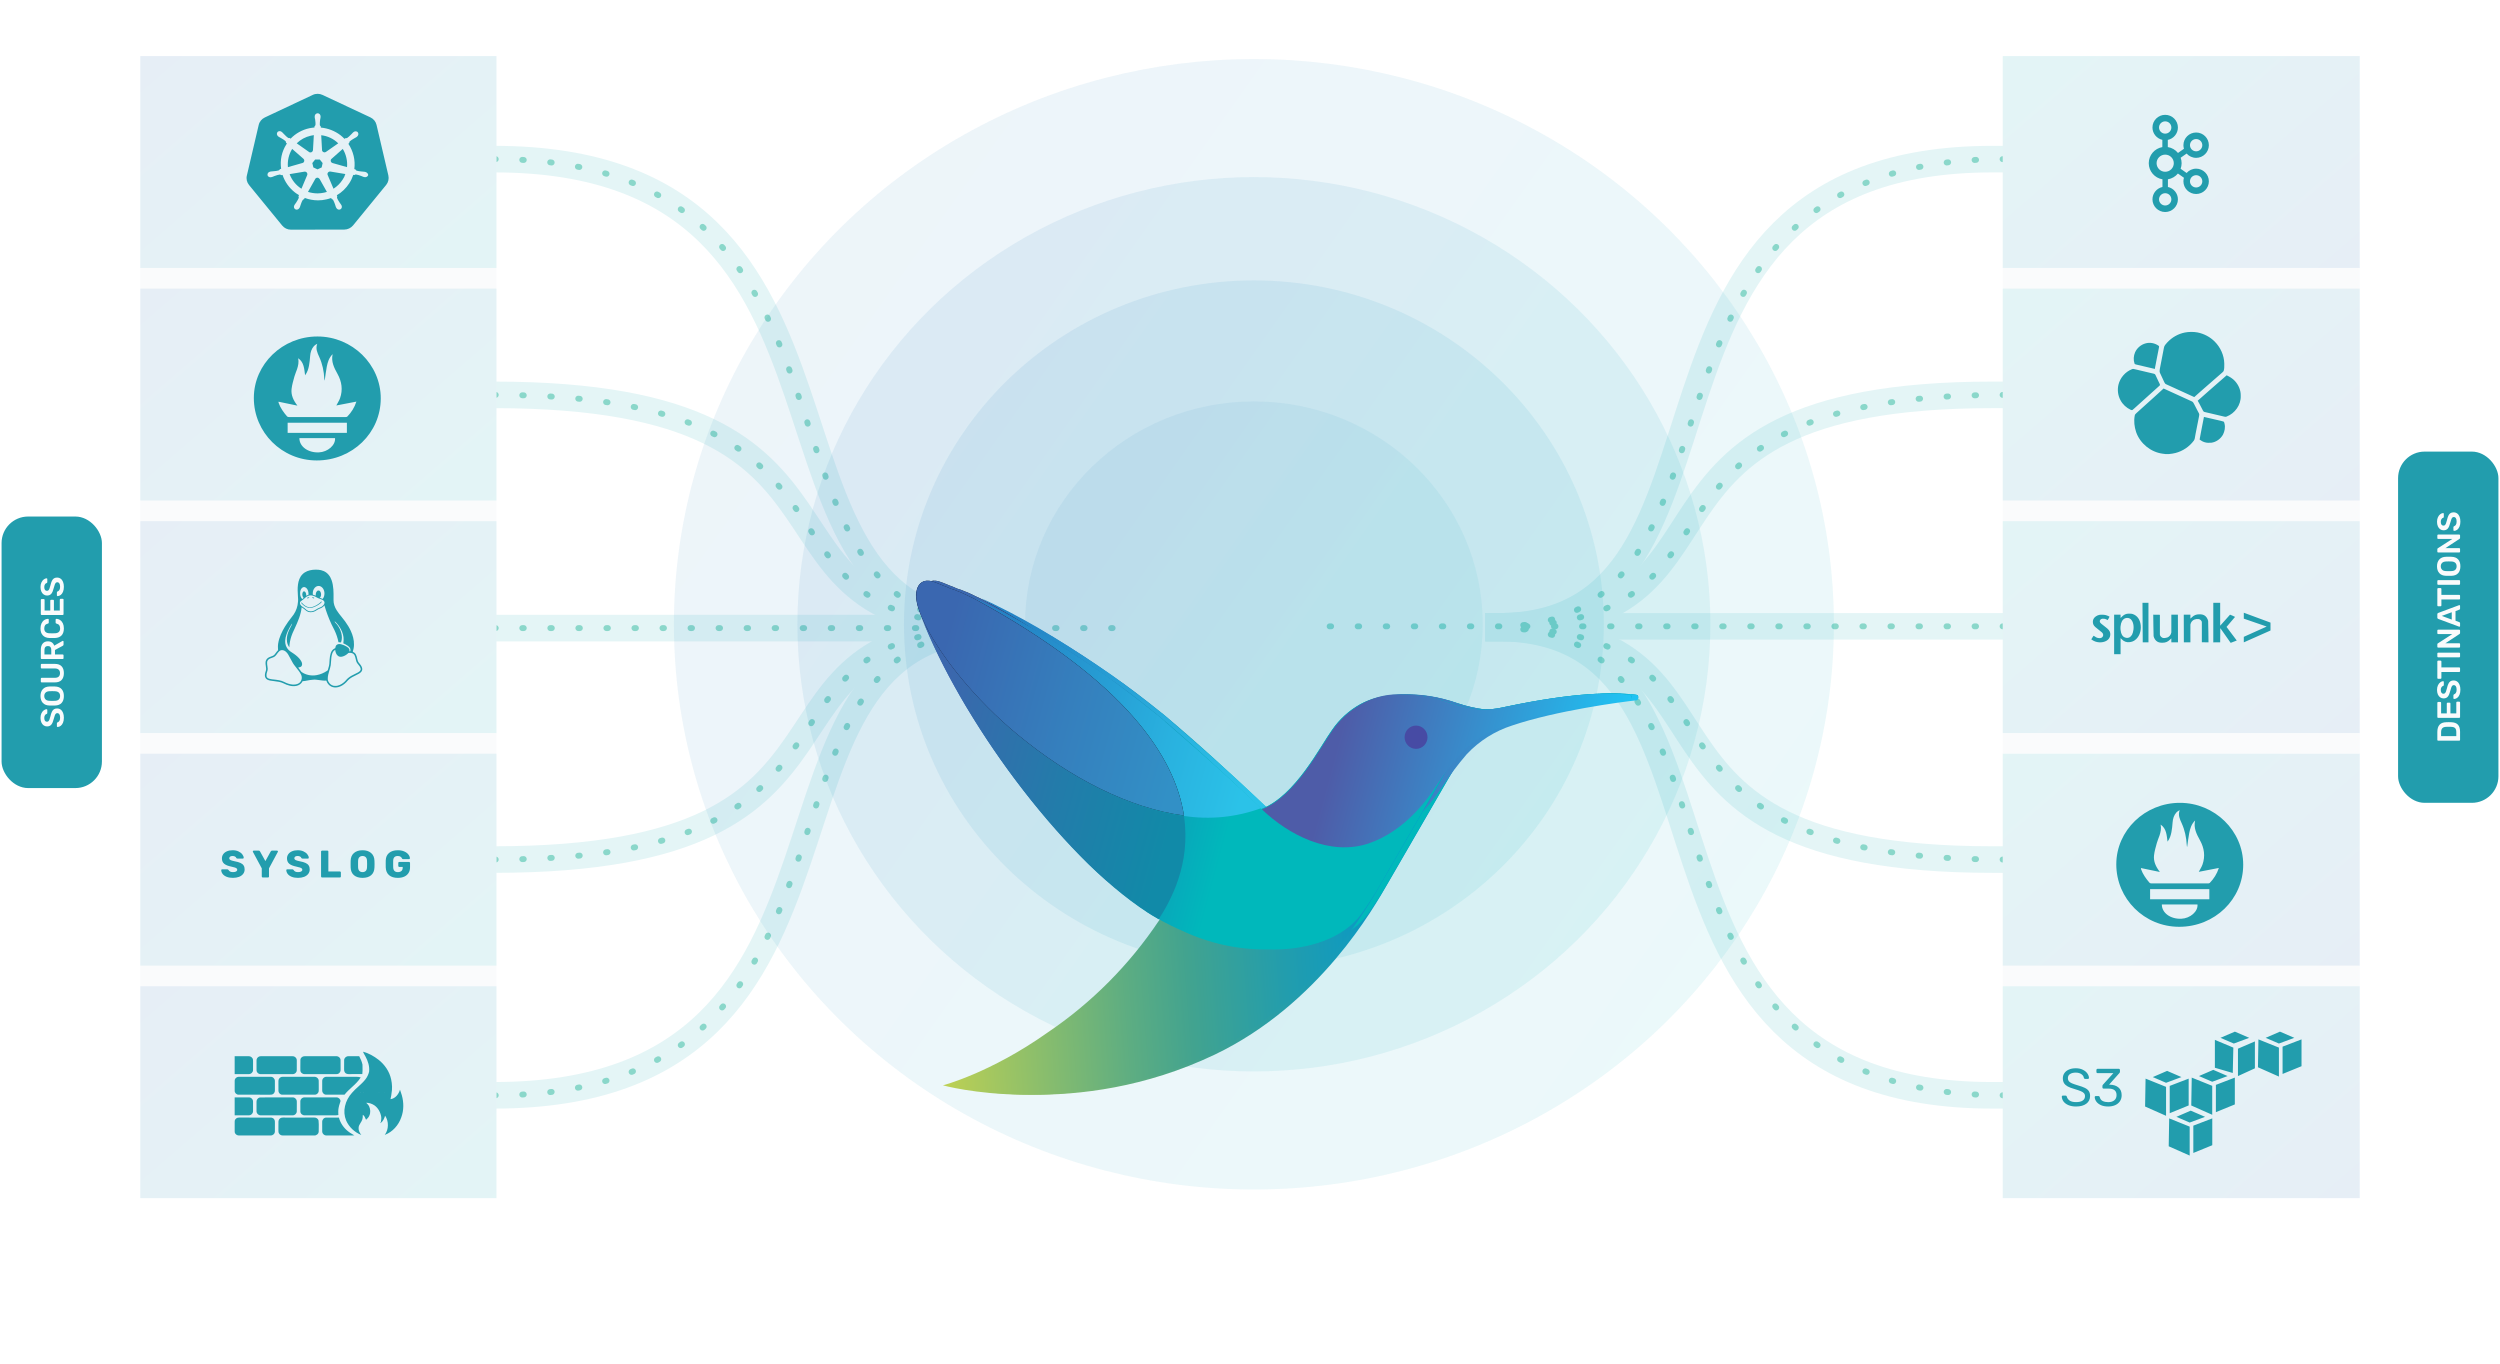 <?xml version="1.0" encoding="UTF-8"?> <svg xmlns="http://www.w3.org/2000/svg" xmlns:xlink="http://www.w3.org/1999/xlink" fill="none" height="462" viewBox="0 0 847 462" width="847"><filter id="a" color-interpolation-filters="sRGB" filterUnits="userSpaceOnUse" height="423" width="433" x="208.318" y="0"><feFlood flood-opacity="0" result="BackgroundImageFix"></feFlood><feBlend in="SourceGraphic" in2="BackgroundImageFix" mode="normal" result="shape"></feBlend><feGaussianBlur result="effect1_foregroundBlur_445_936" stdDeviation="10"></feGaussianBlur></filter><filter id="b" color-interpolation-filters="sRGB" filterUnits="userSpaceOnUse" height="432.186" width="502.746" x="181.318" y="29"><feFlood flood-opacity="0" result="BackgroundImageFix"></feFlood><feColorMatrix in="SourceAlpha" result="hardAlpha" type="matrix" values="0 0 0 0 0 0 0 0 0 0 0 0 0 0 0 0 0 0 127 0"></feColorMatrix><feOffset dy="1.245"></feOffset><feGaussianBlur stdDeviation="1.785"></feGaussianBlur><feColorMatrix type="matrix" values="0 0 0 0 0.333 0 0 0 0 0.545 0 0 0 0 0.549 0 0 0 0.11 0"></feColorMatrix><feBlend in2="BackgroundImageFix" mode="normal" result="effect1_dropShadow_445_936"></feBlend><feColorMatrix in="SourceAlpha" result="hardAlpha" type="matrix" values="0 0 0 0 0 0 0 0 0 0 0 0 0 0 0 0 0 0 127 0"></feColorMatrix><feOffset dy="2.993"></feOffset><feGaussianBlur stdDeviation="4.289"></feGaussianBlur><feColorMatrix type="matrix" values="0 0 0 0 0.333 0 0 0 0 0.545 0 0 0 0 0.549 0 0 0 0.158 0"></feColorMatrix><feBlend in2="effect1_dropShadow_445_936" mode="normal" result="effect2_dropShadow_445_936"></feBlend><feColorMatrix in="SourceAlpha" result="hardAlpha" type="matrix" values="0 0 0 0 0 0 0 0 0 0 0 0 0 0 0 0 0 0 127 0"></feColorMatrix><feOffset dy="5.635"></feOffset><feGaussianBlur stdDeviation="8.076"></feGaussianBlur><feColorMatrix type="matrix" values="0 0 0 0 0.333 0 0 0 0 0.545 0 0 0 0 0.549 0 0 0 0.195 0"></feColorMatrix><feBlend in2="effect2_dropShadow_445_936" mode="normal" result="effect3_dropShadow_445_936"></feBlend><feColorMatrix in="SourceAlpha" result="hardAlpha" type="matrix" values="0 0 0 0 0 0 0 0 0 0 0 0 0 0 0 0 0 0 127 0"></feColorMatrix><feOffset dy="10.051"></feOffset><feGaussianBlur stdDeviation="14.407"></feGaussianBlur><feColorMatrix type="matrix" values="0 0 0 0 0.333 0 0 0 0 0.545 0 0 0 0 0.549 0 0 0 0.232 0"></feColorMatrix><feBlend in2="effect3_dropShadow_445_936" mode="normal" result="effect4_dropShadow_445_936"></feBlend><feColorMatrix in="SourceAlpha" result="hardAlpha" type="matrix" values="0 0 0 0 0 0 0 0 0 0 0 0 0 0 0 0 0 0 127 0"></feColorMatrix><feOffset dy="18.8"></feOffset><feGaussianBlur stdDeviation="26.947"></feGaussianBlur><feColorMatrix type="matrix" values="0 0 0 0 0.333 0 0 0 0 0.545 0 0 0 0 0.549 0 0 0 0.28 0"></feColorMatrix><feBlend in2="effect4_dropShadow_445_936" mode="normal" result="effect5_dropShadow_445_936"></feBlend><feColorMatrix in="SourceAlpha" result="hardAlpha" type="matrix" values="0 0 0 0 0 0 0 0 0 0 0 0 0 0 0 0 0 0 127 0"></feColorMatrix><feOffset dy="45"></feOffset><feGaussianBlur stdDeviation="64.5"></feGaussianBlur><feColorMatrix type="matrix" values="0 0 0 0 0.333 0 0 0 0 0.545 0 0 0 0 0.549 0 0 0 0.39 0"></feColorMatrix><feBlend in2="effect5_dropShadow_445_936" mode="normal" result="effect6_dropShadow_445_936"></feBlend><feBlend in="SourceGraphic" in2="effect6_dropShadow_445_936" mode="normal" result="shape"></feBlend></filter><linearGradient id="c"><stop offset=".068" stop-color="#3d65af"></stop><stop offset=".354" stop-color="#2372b8"></stop><stop offset=".807" stop-color="#00b8bb"></stop></linearGradient><linearGradient id="d" gradientUnits="userSpaceOnUse" x1="-4.852" x2="180.18" xlink:href="#c" y1="-62.313" y2="152.132"></linearGradient><linearGradient id="e" gradientUnits="userSpaceOnUse" x1="-4.852" x2="180.18" xlink:href="#c" y1="16.473" y2="230.918"></linearGradient><linearGradient id="f" gradientUnits="userSpaceOnUse" x1="-4.852" x2="180.18" xlink:href="#c" y1="95.26" y2="309.705"></linearGradient><linearGradient id="g" gradientUnits="userSpaceOnUse" x1="-4.852" x2="180.18" xlink:href="#c" y1="174.046" y2="388.491"></linearGradient><linearGradient id="h" gradientUnits="userSpaceOnUse" x1="-4.852" x2="180.18" xlink:href="#c" y1="252.832" y2="467.277"></linearGradient><linearGradient id="i" gradientUnits="userSpaceOnUse" x1="746.975" x2="931.948" xlink:href="#c" y1="9.474" y2="224.31"></linearGradient><linearGradient id="j" gradientUnits="userSpaceOnUse" x1="746.975" x2="931.948" xlink:href="#c" y1="88.26" y2="303.096"></linearGradient><linearGradient id="k" gradientUnits="userSpaceOnUse" x1="746.975" x2="931.948" xlink:href="#c" y1="167.047" y2="381.883"></linearGradient><linearGradient id="l" gradientUnits="userSpaceOnUse" x1="746.975" x2="931.948" xlink:href="#c" y1="245.833" y2="460.669"></linearGradient><linearGradient id="m" gradientUnits="userSpaceOnUse" x1="746.975" x2="931.948" xlink:href="#c" y1="324.619" y2="539.455"></linearGradient><linearGradient id="n" gradientUnits="userSpaceOnUse" x1="57.734" x2="998.751" xlink:href="#c" y1="-413.827" y2="251.851"></linearGradient><linearGradient id="o" gradientUnits="userSpaceOnUse" x1="135.902" x2="879.077" xlink:href="#c" y1="-283.211" y2="239.812"></linearGradient><linearGradient id="p" gradientUnits="userSpaceOnUse" x1="203.342" x2="774.221" xlink:href="#c" y1="-168.921" y2="231.592"></linearGradient><linearGradient id="q" gradientUnits="userSpaceOnUse" x1="279.977" x2="651.077" xlink:href="#c" y1="-35.039" y2="227.689"></linearGradient><linearGradient id="r"><stop offset=".299" stop-color="#0097ce"></stop><stop offset=".379" stop-color="#0999c5"></stop><stop offset=".512" stop-color="#229dad"></stop><stop offset=".647" stop-color="#42a38f"></stop><stop offset=".735" stop-color="#5dad82"></stop><stop offset=".924" stop-color="#a1c661"></stop><stop offset="1" stop-color="#bed153"></stop></linearGradient><linearGradient id="s" gradientUnits="userSpaceOnUse" x1="559.398" x2="317.166" xlink:href="#r" y1="207.687" y2="226.932"></linearGradient><linearGradient id="t"><stop offset=".082" stop-color="#3d65af"></stop><stop offset=".231" stop-color="#2372b8"></stop><stop offset=".506" stop-color="#00b8bb"></stop></linearGradient><linearGradient id="u" gradientUnits="userSpaceOnUse" x1="305.348" x2="540.203" xlink:href="#t" y1="143.687" y2="207.277"></linearGradient><linearGradient id="v"><stop offset=".13" stop-color="#2483c5"></stop><stop offset=".167" stop-color="#2486c7"></stop><stop offset=".676" stop-color="#29b1df"></stop><stop offset=".935" stop-color="#2bc2e8"></stop></linearGradient><linearGradient id="w" gradientUnits="userSpaceOnUse" x1="325.67" x2="434.019" xlink:href="#v" y1="144.074" y2="173.411"></linearGradient><linearGradient id="x"><stop offset=".13" stop-color="#3b67ad"></stop><stop offset=".57" stop-color="#227caa"></stop><stop offset=".935" stop-color="#118aa8"></stop></linearGradient><linearGradient id="y" gradientUnits="userSpaceOnUse" x1="304.42" x2="407.912" xlink:href="#x" y1="162.564" y2="190.586"></linearGradient><linearGradient id="z"><stop offset=".13"></stop><stop offset=".328" stop-color="#00334b"></stop><stop offset=".528" stop-color="#006190"></stop><stop offset=".672" stop-color="#007fbb"></stop><stop offset=".746" stop-color="#008acc"></stop></linearGradient><linearGradient id="A" gradientUnits="userSpaceOnUse" x1="2000.69" x2="11255.2" xlink:href="#z" y1="37758.2" y2="37758.2"></linearGradient><linearGradient id="B"><stop offset=".13" stop-color="#3a67b0"></stop><stop offset=".562" stop-color="#357fbd"></stop><stop offset=".935" stop-color="#3290c6"></stop></linearGradient><linearGradient id="C" gradientUnits="userSpaceOnUse" x1="306.728" x2="410.527" xlink:href="#B" y1="138.194" y2="166.299"></linearGradient><linearGradient id="D"><stop offset=".172" stop-color="#4e5ca8"></stop><stop offset=".994" stop-color="#1fc3f3"></stop></linearGradient><linearGradient id="E" gradientUnits="userSpaceOnUse" x1="438.059" x2="545.417" xlink:href="#D" y1="159.07" y2="188.139"></linearGradient><linearGradient id="F" gradientUnits="userSpaceOnUse" x1="557.158" x2="314.926" xlink:href="#r" y1="207.687" y2="226.932"></linearGradient><linearGradient id="G" gradientUnits="userSpaceOnUse" x1="303.108" x2="537.963" xlink:href="#t" y1="143.687" y2="207.277"></linearGradient><linearGradient id="H" gradientUnits="userSpaceOnUse" x1="323.431" x2="431.779" xlink:href="#v" y1="144.074" y2="173.411"></linearGradient><linearGradient id="I" gradientUnits="userSpaceOnUse" x1="302.18" x2="405.672" xlink:href="#x" y1="162.564" y2="190.586"></linearGradient><linearGradient id="J" gradientUnits="userSpaceOnUse" x1="1998.45" x2="11253" xlink:href="#z" y1="37758.2" y2="37758.2"></linearGradient><linearGradient id="K" gradientUnits="userSpaceOnUse" x1="304.488" x2="408.287" xlink:href="#B" y1="138.194" y2="166.299"></linearGradient><linearGradient id="L" gradientUnits="userSpaceOnUse" x1="435.819" x2="543.178" xlink:href="#D" y1="159.07" y2="188.139"></linearGradient><rect fill="#229dad" height="92" rx="9" width="34" x=".531" y="175"></rect><path d="m21.64 243.164c0 .66-.099 1.225-.297 1.694s-.458.825-.781 1.067c-.323.242-.675.37-1.056.385-.059 0-.11-.022-.154-.066-.051-.044-.077-.099-.077-.165v-1.001c0-.081.018-.147.055-.198.037-.051.088-.099.154-.143.249-.073.458-.238.627-.495.169-.264.253-.623.253-1.078 0-.513-.084-.898-.253-1.155-.176-.264-.414-.396-.715-.396-.198 0-.363.066-.495.198s-.246.334-.341.605c-.103.264-.224.66-.363 1.188-.205.865-.477 1.5-.814 1.903-.337.403-.821.605-1.452.605-.425 0-.803-.117-1.133-.352-.337-.235-.601-.568-.792-1.001-.191-.44-.286-.95-.286-1.529 0-.609.106-1.133.319-1.573.213-.447.48-.785.803-1.012.315-.235.631-.359.946-.374.059 0 .114.022.165.066.044.044.066.099.066.165v1.045c0 .161-.066.271-.198.33-.235.037-.429.18-.583.429-.161.249-.242.557-.242.924 0 .403.077.722.231.957.154.227.378.341.671.341.198 0 .363-.059.495-.176s.249-.301.352-.55c.095-.249.205-.612.33-1.089.147-.653.312-1.17.495-1.551.183-.389.414-.675.693-.858.279-.183.634-.275 1.067-.275.477 0 .891.132 1.243.396.345.257.609.623.792 1.1.183.469.275 1.016.275 1.639zm0-7.354c0 1.004-.253 1.785-.759 2.343-.506.557-1.258.85-2.255.88-.213.007-.524.011-.935.011-.418 0-.733-.004-.946-.011-.975-.03-1.723-.33-2.244-.902-.521-.572-.781-1.346-.781-2.321 0-.968.26-1.738.781-2.31.521-.58 1.269-.884 2.244-.913.425-.015.741-.022.946-.022.198 0 .51.007.935.022.997.029 1.749.326 2.255.891.506.557.759 1.334.759 2.332zm-1.276 0c0-.492-.147-.88-.44-1.166-.293-.286-.744-.44-1.353-.462-.44-.015-.737-.022-.891-.022-.169 0-.466.007-.891.022-.601.022-1.049.179-1.342.473-.301.293-.451.678-.451 1.155 0 .484.15.872.451 1.166.293.293.741.447 1.342.462.213.007.51.011.891.011.374 0 .671-.004.891-.011.601-.015 1.052-.165 1.353-.451.293-.294.44-.686.44-1.177zm1.276-7.759c0 .998-.253 1.771-.759 2.321s-1.272.825-2.299.825h-4.477c-.081 0-.147-.022-.198-.066-.051-.051-.077-.117-.077-.198v-1.012c0-.08.026-.146.077-.198.051-.051.117-.077.198-.077h4.477c.579 0 1.016-.135 1.309-.407.293-.278.44-.671.44-1.177s-.147-.894-.44-1.166c-.293-.278-.73-.418-1.309-.418h-4.477c-.081 0-.147-.025-.198-.077-.051-.051-.077-.117-.077-.198v-1.012c0-.08.026-.143.077-.187.051-.051.117-.077.198-.077h4.477c1.027 0 1.793.275 2.299.825.506.543.759 1.309.759 2.299zm-.11-5.036c0 .073-.026.135-.077.187-.051.051-.114.077-.187.077h-7.161c-.081 0-.147-.022-.198-.066-.051-.052-.077-.118-.077-.198v-2.849c0-.902.209-1.606.627-2.112.418-.514 1.012-.77 1.782-.77.535 0 .986.128 1.353.385.359.256.62.616.781 1.078l2.805-1.595c.044-.022.084-.033.121-.033.066 0 .121.025.165.077.044.044.066.095.066.154v1.012c0 .117-.026.209-.077.275-.059.066-.132.124-.22.176l-2.607 1.408v1.507h2.64c.073 0 .136.025.187.077.051.051.077.117.077.198zm-4.158-2.816c0-.44-.095-.77-.286-.99-.198-.22-.484-.33-.858-.33s-.66.11-.858.33c-.205.22-.308.55-.308.99v1.529h2.31zm4.268-7.281c0 1.012-.257 1.797-.77 2.354-.521.55-1.258.843-2.211.88-.198.007-.521.011-.968.011-.455 0-.785-.004-.99-.011-.939-.037-1.668-.334-2.189-.891-.528-.557-.792-1.338-.792-2.343 0-.653.114-1.221.341-1.705.22-.484.524-.858.913-1.122.389-.271.825-.414 1.309-.429h.022c.059 0 .11.026.154.077.037.044.055.095.055.154v1.067c0 .088-.018.154-.055.198-.044.044-.117.081-.22.11-.455.11-.774.301-.957.572-.191.271-.286.631-.286 1.078 0 1.049.587 1.595 1.76 1.639.198.007.502.011.913.011.411 0 .722-.004.935-.011 1.173-.044 1.76-.59 1.76-1.639 0-.44-.092-.796-.275-1.067-.191-.279-.513-.473-.968-.583-.103-.029-.172-.066-.209-.11-.044-.044-.066-.11-.066-.198v-1.067c0-.066.022-.121.066-.165.044-.051.099-.073.165-.066.484.015.92.158 1.309.429.389.264.697.638.924 1.122.22.484.33 1.052.33 1.705zm-.11-4.824c0 .073-.026.135-.077.187-.051.051-.114.077-.187.077h-7.161c-.081 0-.147-.022-.198-.066-.051-.052-.077-.118-.077-.198v-4.851c0-.081.026-.147.077-.198.051-.052.117-.077.198-.077h.737c.081 0 .147.025.198.077.044.051.066.117.066.198v3.608h1.925v-3.366c0-.081.026-.147.077-.198.051-.052.117-.077.198-.077h.693c.081 0 .147.025.198.077.044.051.066.117.066.198v3.366h1.991v-3.696c0-.081.026-.147.077-.198.044-.052.106-.077.187-.077h.748c.081 0 .147.025.198.077.044.051.066.117.066.198zm.11-9.274c0 .66-.099 1.225-.297 1.694-.198.47-.458.825-.781 1.067-.323.242-.675.371-1.056.385-.059 0-.11-.022-.154-.066-.051-.044-.077-.099-.077-.165v-1.001c0-.08.018-.146.055-.198.037-.051.088-.099.154-.143.249-.073.458-.238.627-.495.169-.264.253-.623.253-1.078 0-.513-.084-.898-.253-1.155-.176-.264-.414-.396-.715-.396-.198 0-.363.066-.495.198s-.246.334-.341.605c-.103.264-.224.66-.363 1.188-.205.866-.477 1.5-.814 1.903-.337.404-.821.605-1.452.605-.425 0-.803-.117-1.133-.352-.337-.234-.601-.568-.792-1.001-.191-.44-.286-.949-.286-1.529 0-.608.106-1.133.319-1.573.213-.447.48-.784.803-1.012.315-.234.631-.359.946-.374.059 0 .114.022.165.066.044.044.066.099.066.165v1.045c0 .162-.066.272-.198.33-.235.037-.429.18-.583.429-.161.25-.242.558-.242.924 0 .404.077.723.231.957.154.228.378.341.671.341.198 0 .363-.058.495-.176.132-.117.249-.3.352-.55.095-.249.205-.612.33-1.089.147-.652.312-1.169.495-1.551.183-.388.414-.674.693-.858.279-.183.634-.275 1.067-.275.477 0 .891.132 1.243.396.345.257.609.624.792 1.1.183.47.275 1.016.275 1.639z" fill="#fafbfc"></path><rect fill="#229dad" height="119" rx="9" transform="matrix(-1 -0 0 -1 1692.938 544)" width="34" x="846.469" y="272"></rect><path d="m833.469 250.684c0 .073-.025.135-.077.187-.051.051-.113.077-.187.077h-7.161c-.08 0-.146-.022-.198-.066-.051-.052-.077-.118-.077-.198v-2.684c0-2.164.998-3.267 2.992-3.311.426-.015.712-.022.858-.022.14 0 .422.007.847.022 1.027.029 1.786.308 2.277.836.484.52.726 1.327.726 2.42zm-1.276-2.684c0-.609-.135-1.049-.407-1.32-.271-.272-.722-.415-1.353-.429-.44-.015-.715-.022-.825-.022-.117 0-.388.007-.814.022-.601.014-1.041.165-1.32.451-.286.286-.429.737-.429 1.353v1.342h5.148zm1.276-5.051c0 .074-.025.136-.077.187-.051.052-.113.077-.187.077h-7.161c-.08 0-.146-.022-.198-.066-.051-.051-.077-.117-.077-.198v-4.851c0-.08.026-.146.077-.198.052-.051.118-.077.198-.077h.737c.081 0 .147.026.198.077.044.052.066.118.066.198v3.608h1.925v-3.366c0-.08.026-.146.077-.198.052-.051.118-.077.198-.077h.693c.081 0 .147.026.198.077.044.052.066.118.066.198v3.366h1.991v-3.696c0-.08.026-.146.077-.198.044-.051.107-.077.187-.077h.748c.081 0 .147.026.198.077.044.052.066.118.066.198zm.11-9.273c0 .66-.099 1.224-.297 1.694-.198.469-.458.825-.781 1.067-.322.242-.674.37-1.056.385-.058 0-.11-.022-.154-.066-.051-.044-.077-.099-.077-.165v-1.001c0-.081.019-.147.055-.198.037-.052.088-.099.154-.143.25-.074.459-.239.627-.495.169-.264.253-.624.253-1.078 0-.514-.084-.899-.253-1.155-.176-.264-.414-.396-.715-.396-.198 0-.363.066-.495.198s-.245.333-.341.605c-.102.264-.223.66-.363 1.188-.205.865-.476 1.499-.814 1.903-.337.403-.821.605-1.452.605-.425 0-.803-.118-1.133-.352-.337-.235-.601-.569-.792-1.001-.19-.44-.286-.95-.286-1.529 0-.609.107-1.133.319-1.573.213-.448.481-.785.803-1.012.316-.235.631-.36.946-.374.059 0 .114.022.165.066.044.044.066.099.066.165v1.045c0 .161-.066.271-.198.33-.234.036-.429.179-.583.429-.161.249-.242.557-.242.924 0 .403.077.722.231.957.154.227.378.341.671.341.198 0 .363-.059.495-.176.132-.118.25-.301.352-.55.096-.25.206-.613.33-1.089.147-.653.312-1.17.495-1.551.184-.389.415-.675.693-.858.279-.184.635-.275 1.067-.275.477 0 .891.132 1.243.396.345.256.609.623.792 1.1.184.469.275 1.015.275 1.639zm-.11-6.257c0 .074-.025.136-.077.187-.051.052-.113.077-.187.077h-6.061v2.035c0 .074-.025.136-.077.187-.051.052-.117.077-.198.077h-.825c-.08 0-.146-.022-.198-.066-.051-.051-.077-.117-.077-.198v-5.621c0-.08.026-.146.077-.198.052-.051.118-.077.198-.077h.825c.081 0 .147.026.198.077.052.052.077.118.077.198v2.024h6.061c.074 0 .136.026.187.077.052.044.077.107.077.187zm0-4.977c0 .074-.025.136-.077.187-.051.052-.113.077-.187.077h-7.172c-.08 0-.143-.025-.187-.077-.051-.051-.077-.113-.077-.187v-1.056c0-.08.026-.143.077-.187.044-.051.107-.077.187-.077h7.172c.074 0 .136.026.187.077.052.044.077.107.077.187zm0-3.297c0 .073-.025.135-.077.187-.051.051-.113.077-.187.077h-7.161c-.08 0-.146-.022-.198-.066-.051-.052-.077-.118-.077-.198v-.858c0-.14.063-.246.187-.319l4.884-3.146h-4.796c-.08 0-.146-.022-.198-.066-.051-.052-.077-.118-.077-.198v-.946c0-.081.026-.147.077-.198.052-.052.118-.077.198-.077h7.15c.081 0 .147.025.198.077.052.051.077.113.077.187v.869c0 .146-.062.256-.187.33l-4.774 3.135h4.697c.074 0 .136.025.187.077.052.044.077.106.077.187zm0-7.041c0 .066-.022.121-.066.165s-.099.066-.165.066l-.099-.022-7.095-2.64c-.183-.073-.275-.205-.275-.396v-1.21c0-.19.092-.322.275-.396l7.095-2.64.099-.022c.066 0 .121.026.165.077.044.044.066.096.066.154v.979c0 .154-.069.261-.209.319l-1.331.506v3.256l1.331.506c.14.059.209.165.209.319zm-2.816-2.189v-2.486l-3.388 1.243zm2.816-7.074c0 .074-.025.136-.077.187-.051.052-.113.077-.187.077h-6.061v2.035c0 .074-.025.136-.077.187-.051.052-.117.077-.198.077h-.825c-.08 0-.146-.022-.198-.066-.051-.051-.077-.117-.077-.198v-5.621c0-.08.026-.146.077-.198.052-.051.118-.077.198-.077h.825c.081 0 .147.026.198.077.052.052.077.118.077.198v2.024h6.061c.074 0 .136.026.187.077.052.044.077.107.077.187zm0-4.977c0 .074-.025.136-.077.187-.051.052-.113.077-.187.077h-7.172c-.08 0-.143-.025-.187-.077-.051-.051-.077-.113-.077-.187v-1.056c0-.08.026-.143.077-.187.044-.051.107-.077.187-.077h7.172c.074 0 .136.026.187.077.052.044.077.107.077.187zm.11-6.004c0 1.005-.253 1.786-.759 2.343-.506.558-1.257.851-2.255.88-.212.008-.524.011-.935.011-.418 0-.733-.003-.946-.011-.975-.029-1.723-.33-2.244-.902-.52-.572-.781-1.345-.781-2.321 0-.968.261-1.738.781-2.31.521-.579 1.269-.883 2.244-.913.426-.014.741-.022.946-.022.198 0 .51.008.935.022.998.03 1.749.327 2.255.891.506.558.759 1.335.759 2.332zm-1.276 0c0-.491-.146-.88-.44-1.166-.293-.286-.744-.44-1.353-.462-.44-.014-.737-.022-.891-.022-.168 0-.465.008-.891.022-.601.022-1.048.18-1.342.473-.3.294-.451.679-.451 1.155 0 .484.151.873.451 1.166.294.294.741.448 1.342.462.213.008.51.011.891.011.374 0 .671-.003.891-.011.602-.014 1.053-.165 1.353-.451.294-.293.44-.685.44-1.177zm1.166-4.942c0 .073-.025.136-.077.187-.051.051-.113.077-.187.077h-7.161c-.08 0-.146-.022-.198-.066-.051-.051-.077-.117-.077-.198v-.858c0-.139.063-.246.187-.319l4.884-3.146h-4.796c-.08 0-.146-.022-.198-.066-.051-.051-.077-.117-.077-.198v-.946c0-.081.026-.147.077-.198.052-.051.118-.077.198-.077h7.15c.081 0 .147.026.198.077.052.051.077.114.077.187v.869c0 .147-.062.257-.187.33l-4.774 3.135h4.697c.074 0 .136.026.187.077.052.044.077.106.077.187zm.11-10.197c0 .66-.099 1.224-.297 1.694-.198.469-.458.825-.781 1.067-.322.242-.674.37-1.056.385-.058 0-.11-.022-.154-.066-.051-.044-.077-.099-.077-.165v-1.001c0-.081.019-.147.055-.198.037-.052.088-.099.154-.143.25-.074.459-.239.627-.495.169-.264.253-.624.253-1.078 0-.514-.084-.899-.253-1.155-.176-.264-.414-.396-.715-.396-.198 0-.363.066-.495.198s-.245.333-.341.605c-.102.264-.223.66-.363 1.188-.205.865-.476 1.499-.814 1.903-.337.403-.821.605-1.452.605-.425 0-.803-.118-1.133-.352-.337-.235-.601-.569-.792-1.001-.19-.44-.286-.95-.286-1.529 0-.609.107-1.133.319-1.573.213-.448.481-.785.803-1.012.316-.235.631-.36.946-.374.059 0 .114.022.165.066.044.044.066.099.066.165v1.045c0 .161-.066.271-.198.33-.234.036-.429.179-.583.429-.161.249-.242.557-.242.924 0 .403.077.722.231.957.154.227.378.341.671.341.198 0 .363-.059.495-.176.132-.118.25-.301.352-.55.096-.25.206-.613.33-1.089.147-.653.312-1.17.495-1.551.184-.389.415-.675.693-.858.279-.184.635-.275 1.067-.275.477 0 .891.132 1.243.396.345.256.609.623.792 1.1.184.469.275 1.015.275 1.639z" fill="#fafbfc"></path><path d="m675.01 53.91c-136.821.001-75.534 158.292-167.335 158.292" stroke="#e4f5f6" stroke-linecap="square" stroke-width="9"></path><path d="m675.01 371.09c-136.821 0-75.534-158.292-167.335-158.292" stroke="#e4f5f6" stroke-linecap="square" stroke-width="9"></path><path d="m675.01 133.782c-136.821.001-75.533 78.42-167.335 78.42" stroke="#e4f5f6" stroke-linecap="square" stroke-width="9"></path><path d="m675.01 291.218c-136.821-.001-75.533-78.42-167.335-78.42" stroke="#e4f5f6" stroke-linecap="square" stroke-width="9"></path><path d="m675.01 212.202c-136.821.001-75.535.002-167.336.002" stroke="#e4f5f6" stroke-linecap="square" stroke-width="9"></path><g stroke-linecap="round"><g opacity=".5" stroke="#30b99e" stroke-dasharray=".5 9" stroke-linejoin="round" stroke-width="2"><path d="m678.984 53.91c-139.763.001-77.158 158.292-170.934 158.292"></path><path d="m678.984 371.09c-139.763 0-77.158-158.292-170.934-158.292"></path><path d="m678.984 133.782c-139.763.001-77.157 78.42-170.933 78.42"></path><path d="m678.984 291.218c-139.763-.001-77.157-78.42-170.933-78.42"></path><path d="m678.984 212.202c-193.341.001-106.737.002-236.462.002"></path></g><path d="m167.451 371.09c139.764 0 77.158-158.292 170.934-158.292" stroke="#e4f5f6" stroke-width="9"></path><path d="m167.451 53.91c139.764.001 77.158 158.292 170.934 158.292" stroke="#e4f5f6" stroke-width="9"></path><path d="m167.451 291.218c139.763-.001 77.158-78.42 170.933-78.42" stroke="#e4f5f6" stroke-width="9"></path><path d="m167.451 133.782c139.763.001 77.158 78.42 170.933 78.42" stroke="#e4f5f6" stroke-width="9"></path><path d="m167.451 212.798c139.764-.001 77.159-.002 170.935-.002" stroke="#e4f5f6" stroke-width="9"></path><g opacity=".5" stroke="#30b99e" stroke-dasharray=".5 9" stroke-linejoin="round" stroke-width="2"><path d="m167.451 371.09c139.764 0 77.158-158.292 170.934-158.292"></path><path d="m167.451 53.91c139.764.001 77.158 158.292 170.934 158.292"></path><path d="m167.451 291.218c139.763-.001 77.158-78.42 170.933-78.42"></path><path d="m167.451 133.782c139.763.001 77.158 78.42 170.933 78.42"></path><path d="m167.451 212.798c172.941-.001 95.475-.002 211.512-.002"></path></g></g><path d="m47.531 19h120.681v386.932h-120.681z" fill="#fafbfc"></path><path d="m47.531 19h120.681v71.786h-120.681z" fill="url(#d)" opacity=".09"></path><path clip-rule="evenodd" d="m95.592 76.395c.737.914 1.826 1.419 2.98 1.419h0l18.072-.032c1.153 0 2.242-.536 2.979-1.419l11.215-13.714c.737-.914.993-2.081.737-3.216l-4.005-17.119c-.257-1.135-1.026-2.049-2.083-2.554l-16.213-7.598c-.513-.252-1.089-.378-1.666-.378s-1.154.126-1.666.378l-16.213 7.629c-1.058.504-1.827 1.419-2.083 2.554l-4.005 17.119c-.288 1.135 0 2.301.737 3.216zm28.197-18.128h.032v0c.577.158.929.662.929 1.04-.128.41-.545.725-1.025.725-.097 0-.161 0-.257-.032-.032-.032-.064-.032-.096-.032s-.064-.008-.096-.016-.064-.016-.096-.016c-.224-.063-.385-.126-.577-.221-.048-.016-.096-.039-.144-.063-.048-.024-.096-.047-.144-.063h-.032c-.609-.221-1.154-.41-1.666-.473h-.064c-.145 0-.235.053-.325.106-.03.018-.06.035-.092.051-.016 0-.024.008-.032.016s-.016.016-.032.016l-.385-.063c-.32.977-.769 1.955-1.345 2.837-1.09 1.702-2.532 3.09-4.23 4.067l.16.378c0 .016-.008.024-.016.032-.008.008-.016.016-.016.032-.006.033-.014.064-.022.096-.031.119-.06.234-.01.409.151.447.446.893.775 1.393.02.029.039.059.059.089v.032c.032.047.064.087.096.126s.064.079.096.126c.128.158.256.315.352.504.032.032.064.095.096.158 0 .016.008.024.016.032.008.008.016.016.016.032.128.252.128.536.064.788-.064.252-.256.442-.48.568-.128.063-.257.095-.385.095-.384 0-.769-.221-.961-.599 0 0-.032-.032-.032-.063-.016-.032-.032-.055-.048-.079-.016-.024-.032-.047-.048-.079-.064-.126-.1-.252-.136-.378-.017-.063-.035-.126-.056-.189l-.097-.284v-.032c-.017-.047-.035-.094-.052-.14-.203-.542-.384-1.029-.62-1.436-.129-.189-.257-.252-.417-.284-.032-.032-.032-.032-.064-.032l-.192-.347c-.545.191-1.102.349-1.666.473-.898.221-1.859.315-2.788.315-1.538 0-3.076-.284-4.486-.82l-.224.41c-.032.031-.032.032-.064.032-.027.013-.055.025-.084.037-.11.046-.232.097-.333.247-.255.39-.41.83-.597 1.362-.025.07-.05.141-.076.214l-.096.284c-.021.063-.039.122-.057.182-.035.119-.071.238-.135.386-.032.032-.064.095-.096.158 0 0-.032.032-.032.063-.192.347-.577.599-.961.599-.129 0-.257-.032-.385-.095-.48-.221-.673-.82-.416-1.356 0 0 .032-.032.032-.063.032-.063.064-.126.096-.158.033-.049.064-.096.094-.141.086-.13.164-.247.259-.364.032-.047.064-.086.096-.126.032-.04.064-.079.096-.127v-.032c.353-.536.641-1.009.833-1.482.064-.221 0-.378-.064-.504 0-.016-.008-.023-.016-.031-.008-.008-.016-.016-.016-.032l.193-.41c-.481-.284-.93-.568-1.378-.914-1.954-1.513-3.428-3.594-4.197-5.927l-.449.063c-.016 0-.024-.008-.032-.016-.008-.008-.016-.016-.032-.016-.006-.004-.013-.009-.02-.013-.094-.062-.217-.144-.397-.144h-.064c-.513.063-1.058.252-1.666.473h-.032c-.048.016-.097.04-.145.063-.048.024-.096.047-.143.063-.192.095-.352.158-.577.221-.032 0-.064.008-.096.016-.032.008-.064.016-.096.016 0 .032-.032.032-.064.032-.096.032-.16.032-.257.032-.512 0-.929-.284-1.025-.725-.096-.504.256-1.04.833-1.166.032-.032.064-.032.096-.032.032 0 .064-.008.096-.016.032-.008.064-.016.096-.016.028-.004.056-.008.084-.012.189-.027.357-.051.525-.051.096-.032.224-.032.32-.032h.032c.673-.063 1.25-.126 1.73-.284.192-.095.288-.221.352-.347 0-.016.008-.023.016-.031s.016-.016.016-.032l.416-.126c-.416-2.9.192-5.832 1.794-8.323.023-.066.061-.117.104-.174.018-.024.037-.05.056-.078l-.32-.284v-.063c0-.158 0-.315-.16-.473-.369-.333-.826-.607-1.371-.934-.024-.014-.047-.028-.071-.043-.096-.063-.192-.126-.288-.158-.192-.095-.352-.189-.545-.315-.032-.016-.056-.039-.08-.063-.024-.024-.048-.047-.08-.063-.016 0-.024-.008-.032-.016s-.016-.016-.032-.016c-.449-.378-.545-1.009-.224-1.419.16-.221.449-.347.737-.347.258.002.506.091.705.252 0 .019.012.027.029.037.01.006.023.014.035.026.037.037.075.063.106.085.022.015.041.028.054.042.16.158.288.284.417.441.066.043.117.101.163.153.021.024.042.047.062.067.449.473.865.883 1.282 1.166.096.063.192.095.288.095.032 0 .064-.008.096-.016.032-.008.064-.016.096-.016h.064l.321.221c1.698-1.765 3.877-2.995 6.344-3.531.577-.126 1.153-.189 1.73-.252l.032-.41.065-.063c.011-.012.024-.023.036-.035.09-.085.192-.181.22-.374.051-.401 0-.842-.055-1.323-.014-.124-.028-.25-.041-.379v-.032c-.015-.058-.023-.109-.03-.157-.009-.056-.017-.107-.034-.159-.064-.189-.096-.378-.096-.599v-.252c0-.284.096-.536.288-.725.192-.189.448-.315.705-.315.544 0 .993.473.993 1.04v.284c-.032.221-.064.41-.096.599-.032.095-.064.221-.064.315v.031c-.005.043-.009.087-.013.129-.06.579-.113 1.103-.083 1.573.028.194.13.29.22.375.012.012.024.023.036.035l.064.063.032.41c2.441.223 4.765 1.131 6.697 2.617.448.378.897.757 1.313 1.198l.385-.252h.064c.064.032.128.032.192.032.097 0 .193-.032.289-.095.416-.284.833-.662 1.281-1.135.066-.043.117-.101.163-.153.021-.024.042-.047.062-.067.127-.157.255-.282.413-.439l.003-.003c.032-.016.056-.039.08-.063s.049-.047.081-.063l.064-.063c.224-.158.448-.252.704-.252.289 0 .577.126.737.347.321.41.225 1.04-.224 1.419 0 .019-.012.027-.029.037-.01.006-.023.014-.035.026-.037.037-.075.063-.106.085-.022.015-.041.028-.054.042-.192.126-.353.221-.545.315-.048.032-.096.055-.144.079s-.096.047-.144.079c-.025.015-.05.03-.075.045-.543.327-.999.601-1.367.933-.128.158-.16.315-.16.473v.063l-.321.284c.838 1.264 1.445 2.661 1.795 4.13.345 1.457.421 2.962.224 4.445l.416.126c0 .016.008.024.016.032.008.008.016.016.016.032v0c.065.126.129.252.353.347.513.158 1.057.221 1.73.284h.032c.128.032.224.032.321.032.168 0 .335.024.525.051.027.004.055.008.083.012.033 0 .065.008.097.016.032.008.064.016.096.016 0 .032.032.032.064.032zm-16.213-.883 1.409-.662h.001l.32-1.482-.961-1.198h-1.57l-.962 1.198.353 1.482zm9.997-.757c.1-1.066.024-2.141-.225-3.184v-0c-.256-1.103-.673-2.112-1.217-2.995l-3.877 3.436c-.096.095-.16.221-.193.347-.096.441.161.883.609 1.009zm-7.178-5.138 4.198-2.932c-1.553-1.529-3.585-2.496-5.768-2.743l.289 5.139v.001c.032.126.064.251.16.346.288.347.769.41 1.121.189zm-4.582-5.612c-.168.032-.336.063-.512.095v0c-1.827.41-3.461 1.293-4.774 2.585l4.261 2.995c.096.063.256.094.384.094.481 0 .834-.378.866-.82l.288-5.044c-.176.032-.344.063-.513.095zm-3.012 7.913-3.812-3.342c-1.154 1.86-1.634 4.035-1.442 6.179l4.966-1.419c.16-.032.288-.126.385-.252.288-.347.256-.883-.097-1.167zm.417 4.351-5.095.851h0c.769 2.081 2.211 3.814 4.006 4.949l1.954-4.634c.064-.158.064-.316.032-.504-.096-.41-.48-.694-.897-.662zm4.358 7.377c.769 0 1.506-.095 2.243-.252h-.001c.142-.042.284-.077.423-.113.175-.044.346-.087.507-.14l-2.467-4.382c-.105-.139-.235-.256-.385-.347-.352-.189-.769-.063-1.025.221l-2.531 4.508c1.025.315 2.114.504 3.236.504zm5.415-1.576c1.217-.788 2.275-1.797 3.076-3.058.416-.599.737-1.23.929-1.923l-5.127-.851c-.16 0-.32.032-.448.095-.385.189-.545.599-.449.977z" fill="#229dad" fill-rule="evenodd"></path><path d="m47.531 97.786h120.681v71.786h-120.681z" fill="url(#e)" opacity=".09"></path><path d="m107.542 114c11.793.002 21.473 9.468 21.458 20.984-.015 11.69-9.655 21.024-21.704 21.016-11.78-.008-21.304-9.484-21.296-21.187.008-11.444 9.708-20.815 21.542-20.813zm-6.518 7.37c.27 1.31.007 2.532-.392 3.734-.277.833-.66 1.634-.888 2.478-.377 1.39-.804 2.788-.961 4.21-.225 2.044.591 3.845 1.987 5.635l-6.418-1.33c.011.2-.001.275.021.339.608 1.76 1.679 3.243 2.879 4.64.127.148.416.224.63.224 6.4.012 12.8.011 19.2.003.199 0 .464-.037.585-.163 1.372-1.42 2.421-3.037 3.077-5.074l-6.795 1.31c.448-.865.96-1.626 1.254-2.461 1.006-2.859.589-5.623-.855-8.229-1.159-2.092-2.228-4.175-1.65-6.696-1.224 1.19-1.694 2.705-1.992 4.266-.294 1.538-.467 3.098-.694 4.658-.032-.047-.074-.082-.081-.122-.026-.164-.051-.329-.06-.494-.138-2.556-.645-5.018-1.715-7.369-.629-1.384-1.324-2.799-.675-4.45-.439.228-.836.454-1.121.778-.849.966-1.2 2.126-1.291 3.397-.077 1.085-.183 2.176-.387 3.243-.215 1.121-.556 2.221-1.321 3.252-.309-2.202-.344-4.38-2.337-5.779zm16.501 21.86h-20.073v3.433h20.073zm-16.093 5.207c-.017 2.859 2.941 4.989 6.596 4.834 3.03-.128 5.711-2.475 5.48-4.834z" fill="#229dad"></path><path d="m47.531 176.573h120.681v71.786h-120.681z" fill="url(#f)" opacity=".09"></path><path clip-rule="evenodd" d="m109.643 193.47c-1.155-.512-2.45-.522-3.687-.417-1.26.143-2.548.571-3.453 1.495-.938.913-1.372 2.209-1.547 3.477-.186 1.347-.1 2.708-.015 4.058l.018.291c.101.89.008 1.787-.155 2.663-.287 1.492-.991 2.895-1.979 4.045-.826 1.02-1.592 2.09-2.28 3.209-1.05 1.737-1.95 3.61-2.284 5.629-.137.783-.116 1.582-.053 2.371-.284.273-.518.588-.751.904-.154.208-.308.416-.476.612-.311.327-.729.47-1.147.613-.24.082-.48.165-.701.282-.602.287-1.073.867-1.162 1.535-.058.481.016.955.089 1.429.049.319.099.637.108.959.014.294-.079.568-.171.842-.051.15-.101.299-.135.452-.149.591-.213 1.269.13 1.808.331.541.985.741 1.57.863.452.083.913.137 1.375.191 1.07.126 2.143.252 3.117.739 1.323.683 2.85 1.162 4.345.866.9-.17 1.719-.751 2.114-1.588.563-.035 1.117-.14 1.671-.246.584-.111 1.168-.222 1.762-.251.371-.049.749-.068 1.121-.019.355.036.708.086 1.062.135.808.114 1.616.227 2.434.178.268.85.852 1.62 1.665 2.011.742.367 1.618.394 2.409.183 1.028-.266 1.93-.889 2.67-1.636.075-.082.148-.164.221-.247.28-.314.56-.63.897-.885.628-.491 1.342-.84 2.055-1.189.355-.174.71-.348 1.055-.54.516-.296 1.056-.7 1.185-1.316.114-.68-.257-1.313-.648-1.837-.091-.131-.196-.252-.301-.373-.192-.223-.384-.445-.489-.724-.128-.322-.206-.662-.284-1.001v-.001c-.112-.487-.224-.974-.482-1.409-.221-.38-.598-.632-.985-.82.228-.784.406-1.592.397-2.413.044-1.594-.408-3.16-1.056-4.603-.531-1.156-1.203-2.241-1.949-3.27-.368-.508-.764-.995-1.159-1.483-.597-.735-1.194-1.471-1.696-2.277-.655-1.037-1.093-2.244-1.065-3.484.001-.151.002-.302.004-.453v-.001-.001c.02-2.104.041-4.256-.661-6.264-.446-1.329-1.388-2.543-2.705-3.092zm-3.653 7.999c-.059-.616-.006-1.259.294-1.811.308-.614.923-1.159 1.644-1.139.616-.027 1.166.374 1.504.862.701 1.047.655 2.521-.097 3.533-.201-.076-.4-.154-.599-.233-.131-.052-.262-.103-.394-.154.362-.293.447-.78.441-1.22-.034-.461-.195-.971-.62-1.214-.234-.063-.514-.056-.694.127-.448.392-.529 1.034-.486 1.595-.155-.064-.315-.114-.475-.164-.175-.054-.35-.109-.518-.182zm-4.305-.438c-.031-.624.129-1.282.552-1.755.267-.288.698-.483 1.085-.331.569.194.906.76 1.072 1.309.137.407.148.84.123 1.265-.272.075-.528.194-.769.339.022-.482-.051-1.017-.404-1.377-.127-.139-.329-.161-.502-.109-.275.172-.363.511-.41.81-.052.504.095 1.036.447 1.409-.163.131-.331.255-.499.377-.474-.523-.726-1.233-.695-1.937zm1.668 1.54c.432-.433.987-.753 1.598-.844.824-.112 1.632.232 2.315.666.329.212.696.338 1.063.464.247.084.493.168.728.279.37.153.745.411.861.815.097.418-.111.837-.392 1.135-.369.409-.863.684-1.382.856-.346.111-.649.306-.952.501-.225.145-.451.291-.695.402-.632.306-1.39.376-2.054.135-.369-.135-.655-.394-.941-.653-.202-.183-.405-.366-.637-.507-.443-.264-.893-.575-1.131-1.048-.162-.305-.169-.728.093-.979.222-.209.469-.387.716-.565.283-.203.566-.407.81-.657zm3.967 4.149c.337-.211.674-.422 1.057-.543.6-.209 1.157-.573 1.543-1.083.623 2.194 1.43 4.335 2.39 6.405.165.365.352.72.538 1.075.163.311.326.621.475.938.609 1.295 1.09 2.657 1.347 4.068.137-.016.278.01.417.036.153.028.304.056.447.028.401-1.017.369-2.159.087-3.201-.294-1.067-.813-2.071-1.508-2.931-.087-.11-.186-.21-.286-.31-.163-.165-.327-.33-.435-.538.017-.033.05-.098.066-.131.841.727 1.495 1.651 2.021 2.625.598 1.132 1 2.403.938 3.695.01.237-.025.47-.059.704-.02.133-.039.265-.051.399.509.226 1.005.484 1.466.798.367.261.726.577.897 1.006.096.228.075.479.055.723-.004.046-.008.091-.011.135-.112.027-.225.051-.337.073.002-.056.006-.114.01-.172.014-.215.029-.435-.076-.628-.172-.35-.497-.587-.82-.787-.587-.353-1.216-.648-1.883-.811-.52-.121-1.157-.162-1.576.231-.281.237-.362.611-.426.954-.007.117-.107.16-.205.203-.042.018-.083.036-.116.06-.612.296-1.007.9-1.224 1.526-.238.704-.335 1.448-.392 2.187-.028.257-.04.516-.052.775-.021.445-.041.89-.145 1.325-.113.481-.246.957-.389 1.43-.025.13-.134.201-.239.269-.024.015-.048.031-.071.047-1.043.685-2.209 1.201-3.441 1.422-1.782.346-3.723-.008-5.204-1.076l-.122-.171c-.318-.443-.637-.886-.984-1.308.053-.011.107-.021.161-.031.355-.066.735-.137.965-.44.329-.419.22-1.01.014-1.46-.426-.9-1.161-1.606-1.92-2.229-.428-.35-.89-.652-1.352-.954-.159-.104-.319-.208-.477-.314-.911-.623-1.579-1.609-1.739-2.709-.201-1.395.212-2.791.77-4.057.355-.815.797-1.589 1.252-2.35.084-.146.181-.285.293-.41-.036.242-.136.467-.244.685-.113.231-.232.46-.352.689-.289.554-.579 1.109-.777 1.705-.367 1.011-.534 2.106-.376 3.175.112.666.38 1.302.785 1.842.051-1.291.292-2.573.71-3.796.221-.695.531-1.354.84-2.013.098-.208.195-.416.29-.625 1.037-2.276 2.1-4.613 2.326-7.136.101.072.206.139.311.206.201.13.403.259.581.42.094.077.183.158.273.238v.001c.182.164.365.328.576.455.674.425 1.542.442 2.289.218.4-.118.749-.337 1.099-.557zm4.841 17.393c.048-.903.114-1.822.404-2.686.17-.519.51-.994 1.005-1.245.074.753.325 1.556.944 2.039.385.304.907.361 1.375.256.715-.162 1.37-.539 1.913-1.025.029-.025.058-.053.086-.081.086-.086.174-.175.304-.173.534-.036 1.133-.01 1.557.36.343.268.496.695.611 1.1.054.19.097.386.14.583.12.545.241 1.095.594 1.542.042.051.086.102.129.153.439.52.902 1.067.996 1.761-.01.546-.516.879-.938 1.127-.337.184-.684.352-1.031.521-.769.374-1.54.748-2.205 1.295-.309.232-.563.519-.817.806-.231.26-.461.52-.732.739-.821.686-1.844 1.245-2.943 1.196-.749.03-1.486-.342-1.941-.929-.309-.393-.567-.862-.562-1.375-.033-1.015.257-1.977.547-2.94.175-.58.35-1.16.454-1.752.054-.233.061-.471.069-.709.006-.189.012-.377.041-.563zm-17.538-3.478c.17-.156.373-.278.598-.337.556-.129 1.146.083 1.572.446.343.295.655.637.866 1.04.223.413.449.823.675 1.234h0.0 0c.205.373.411.746.614 1.121.392.794.948 1.481 1.502 2.168.598.74 1.195 1.479 1.589 2.352.47.978.113 2.297-.83 2.857-.659.397-1.46.467-2.211.401-.953-.105-1.871-.431-2.716-.877-1.096-.558-2.324-.692-3.533-.825-.202-.022-.403-.044-.603-.068-.046-.007-.093-.015-.141-.022-.499-.078-1.028-.161-1.417-.504-.274-.236-.321-.619-.297-.959-.001-.358.106-.694.212-1.031.104-.327.208-.654.212-1.001-.016-.294-.061-.586-.106-.877-.067-.433-.134-.866-.107-1.307-.019-.585.425-1.086.937-1.309.183-.081.374-.147.566-.213h0c.429-.149.86-.299 1.204-.606.265-.245.477-.536.69-.827.221-.303.442-.605.721-.856zm10.229-18.198c-.254-.154-.523-.047-.764.071.002.056.005.168.007.225.24.033.449-.1.646-.226.037-.024.074-.048.111-.07zm.812.001c.254-.152.527-.052.768.071l-.006.115-.006.115c-.235.02-.439-.107-.634-.227-.041-.026-.082-.051-.122-.074zm2.974 1.561c-.041.053-.083.105-.13.142-.763.646-1.64 1.169-2.596 1.471-.397.108-.817.209-1.229.119-.806-.108-1.489-.607-2.064-1.152-.074-.066-.132-.146-.191-.225-.086-.118-.172-.236-.306-.305-.079.175-.022.366.114.493.627.612 1.352 1.196 2.235 1.365.874.206 1.759-.126 2.534-.512.512-.244 1.006-.531 1.448-.889.021-.017.042-.034.063-.051.195-.16.394-.323.514-.549l-.059-.104c-.156-.027-.245.086-.333.197z" fill="#229dad" fill-rule="evenodd"></path><path d="m47.531 255.359h120.681v71.786h-120.681z" fill="url(#g)" opacity=".09"></path><path d="m78.917 297.421c-.841 0-1.556-.122-2.145-.364-.589-.243-1.036-.564-1.339-.962-.303-.399-.464-.832-.481-1.3 0-.078.026-.143.078-.195.061-.052.13-.078.208-.078h1.729c.104 0 .186.017.247.052.069.034.143.095.221.182.113.208.286.381.52.52.243.13.563.195.962.195.468 0 .828-.07 1.079-.208.251-.148.377-.347.377-.598 0-.182-.065-.33-.195-.442-.13-.122-.338-.226-.624-.312-.286-.096-.698-.2-1.235-.312-1.049-.208-1.833-.525-2.353-.949-.52-.425-.78-1.032-.78-1.82 0-.538.147-1.014.442-1.43.303-.425.728-.754 1.274-.988.555-.234 1.196-.351 1.924-.351.763 0 1.421.134 1.976.403.563.26.992.589 1.287.988.303.39.464.775.481 1.157 0 .078-.026.147-.078.208-.052.052-.117.078-.195.078h-1.82c-.191 0-.338-.078-.442-.234-.052-.182-.186-.334-.403-.455-.217-.13-.485-.195-.806-.195-.364 0-.646.065-.845.195-.199.13-.299.32-.299.572 0 .251.13.45.39.598.26.138.745.281 1.456.429.815.147 1.46.333 1.937.559.485.216.841.502 1.066.858.234.346.351.788.351 1.326 0 .589-.169 1.1-.507 1.534-.338.433-.806.767-1.404 1.001-.598.225-1.283.338-2.054.338zm10.097-.13c-.087 0-.165-.031-.234-.091-.061-.07-.091-.148-.091-.234v-2.769l-3.003-5.59c-.026-.044-.039-.091-.039-.143 0-.07.026-.13.078-.182.061-.061.126-.091.195-.091h1.716c.121 0 .221.03.299.091.078.06.134.125.169.195l1.807 3.263 1.807-3.263c.035-.07.091-.135.169-.195.078-.061.178-.091.299-.091h1.716c.069 0 .13.03.182.091.061.052.091.112.091.182 0 .052-.013.099-.039.143l-3.003 5.59v2.769c0 .095-.035.173-.104.234-.061.06-.139.091-.234.091zm11.949.13c-.84 0-1.555-.122-2.145-.364-.589-.243-1.036-.564-1.339-.962-.303-.399-.464-.832-.481-1.3 0-.078.026-.143.078-.195.061-.052.13-.078.208-.078h1.729c.104 0 .186.017.247.052.069.034.143.095.221.182.113.208.286.381.52.52.243.13.564.195.962.195.468 0 .828-.07 1.079-.208.252-.148.377-.347.377-.598 0-.182-.065-.33-.195-.442-.13-.122-.338-.226-.624-.312-.286-.096-.697-.2-1.235-.312-1.048-.208-1.833-.525-2.353-.949-.52-.425-.78-1.032-.78-1.82 0-.538.147-1.014.442-1.43.303-.425.728-.754 1.274-.988.555-.234 1.196-.351 1.924-.351.763 0 1.422.134 1.976.403.564.26.993.589 1.287.988.304.39.464.775.481 1.157 0 .078-.026.147-.078.208-.052.052-.117.078-.195.078h-1.82c-.19 0-.338-.078-.442-.234-.052-.182-.186-.334-.403-.455-.216-.13-.485-.195-.806-.195-.364 0-.645.065-.845.195-.199.13-.299.32-.299.572 0 .251.13.45.39.598.26.138.746.281 1.456.429.815.147 1.461.333 1.937.559.486.216.841.502 1.066.858.234.346.351.788.351 1.326 0 .589-.169 1.1-.507 1.534-.338.433-.806.767-1.404 1.001-.598.225-1.282.338-2.054.338zm8.139-.13c-.087 0-.165-.031-.234-.091-.061-.07-.091-.148-.091-.234v-8.45c0-.096.03-.174.091-.234.069-.061.147-.091.234-.091h1.82c.095 0 .173.03.234.091.06.06.091.138.091.234v6.734h3.9c.095 0 .173.034.234.104.069.06.104.138.104.234v1.378c0 .095-.035.173-.104.234-.061.06-.139.091-.234.091zm13.738.13c-1.231 0-2.201-.299-2.912-.897s-1.088-1.478-1.131-2.639c-.009-.243-.013-.616-.013-1.118 0-.503.004-.88.013-1.131.035-1.144.412-2.024 1.131-2.639.728-.624 1.699-.936 2.912-.936 1.205 0 2.167.312 2.886.936.728.615 1.109 1.495 1.144 2.639.017.502.026.879.026 1.131 0 .26-.009.632-.026 1.118-.043 1.161-.42 2.041-1.131 2.639-.702.598-1.668.897-2.899.897zm0-1.95c.451 0 .81-.135 1.079-.403.269-.278.412-.698.429-1.261.017-.503.026-.863.026-1.079 0-.217-.009-.568-.026-1.053-.017-.564-.16-.98-.429-1.248-.269-.278-.628-.416-1.079-.416-.459 0-.823.138-1.092.416-.269.268-.412.684-.429 1.248-.009.242-.013.593-.013 1.053 0 .468.004.827.013 1.079.017.563.16.983.429 1.261.269.268.633.403 1.092.403zm11.932 1.95c-1.257 0-2.24-.304-2.951-.91-.711-.616-1.088-1.491-1.131-2.626-.009-.243-.013-.637-.013-1.183s.004-.945.013-1.196c.035-1.092.412-1.937 1.131-2.535.728-.607 1.712-.91 2.951-.91.832 0 1.556.134 2.171.403.624.268 1.096.615 1.417 1.04.329.416.503.845.52 1.287 0 .078-.03.147-.091.208-.052.052-.117.078-.195.078h-2.015c-.087 0-.156-.013-.208-.039-.043-.035-.087-.083-.13-.143-.104-.243-.273-.451-.507-.624-.225-.174-.546-.26-.962-.26-1.005 0-1.525.52-1.56 1.56-.009.242-.013.615-.013 1.118 0 .502.004.879.013 1.131.035 1.1.563 1.651 1.586 1.651.503 0 .901-.126 1.196-.377.295-.252.442-.633.442-1.144v-.234h-1.157c-.095 0-.178-.031-.247-.091-.061-.07-.091-.152-.091-.247v-1.014c0-.096.03-.174.091-.234.069-.07.152-.104.247-.104h3.302c.095 0 .173.034.234.104.069.06.104.138.104.234v1.508c0 .736-.173 1.373-.52 1.911-.338.528-.819.936-1.443 1.222-.624.277-1.352.416-2.184.416z" fill="#229dad"></path><path d="m47.531 334.145h120.681v71.786h-120.681z" fill="url(#h)" opacity=".09"></path><path clip-rule="evenodd" d="m128.252 359.048c-1.57-1.213-3.334-2.241-5.271-2.725.184.451.425.872.667 1.293v.001c.055.095.109.19.163.285.859 1.588 1.469 3.395 1.237 5.222-.239.939-.664 1.839-1.271 2.601-.703.895-1.546 1.656-2.388 2.417-.744.671-1.489 1.343-2.137 2.108.096.016.193.031.291.046.074.012.149.023.224.035-.075-.011-.15-.023-.224-.035h-.001c-.097-.015-.194-.03-.29-.045-1.143 1.279-2 2.828-2.363 4.511-.386 1.607-.249 3.333.383 4.86.965 2.234 2.889 4.012 5.139 4.908-.512-.684-.993-1.474-.917-2.363-.009-.663.329-1.201.667-1.741.217-.345.434-.691.561-1.071.164-.426.175-.882.186-1.333.003-.11.005-.22.01-.328.533.321.765.897.987 1.45.032.081.065.162.098.241.433-.394.882-.807 1.107-1.363.498-1.026.393-2.257-.084-3.269-.153-.325-.406-.576-.657-.826-.105-.103-.209-.207-.306-.315 1.008 0 2.001.346 2.831.911 1.266.916 2.058 2.406 2.273 3.939.065.402 0 .796-.066 1.19-.037.223-.074.446-.088.671-.258-.229-.236.372-.001.118.778-.603 1.201-1.526 1.456-2.453 1.308 1.908 1.267 4.658-.112 6.52 2.638-.993 4.68-3.282 5.584-5.927.905-2.396.89-5.081.192-7.528-.096-.344-.214-.681-.332-1.018-.099-.282-.198-.565-.283-.851-.434 1.493-1.563 3.017-3.211 3.212.035-.255.09-.506.145-.756.079-.358.157-.715.176-1.081-.075-.216-.16-.426-.246-.638l-.01-.027c-.08.092-.158.184-.236.277-.581-.011-1.162-.01-1.743-.008-.824.002-1.648.004-2.471-.03v-.001c.823.035 1.647.033 2.471.031h.001c.581-.002 1.162-.003 1.742.008.078-.093.156-.185.236-.277l.01.027c.086.211.171.422.246.637.32-1.613.237-3.296-.115-4.896-.56-2.629-2.16-4.965-4.26-6.614zm-5.698 11.116c-.944.012-1.889.024-2.822-.148.933.171 1.878.159 2.822.147.362-.004.723-.009 1.083-.003.564.007 1.127.002 1.691-.002.581-.004 1.162-.009 1.742-.001.454-.006.801.275 1.141.55.115.093.23.186.347.266l.001.001c-.118-.081-.233-.173-.348-.267-.34-.274-.688-.556-1.141-.55-.581-.007-1.161-.003-1.742.001-.564.005-1.127.009-1.691.002-.36-.005-.722-.001-1.083.004zm-19.988-12.183c.25-.129.535-.133.812-.137l.082-.001c2.232.004 4.465.003 6.696.003h.001.001c1.239-.001 2.478-.001 3.717-.001.743-.054 1.488.535 1.506 1.299.029.986.02 1.975.011 2.962v.001.001.002.001c-.002.154-.003.308-.005.463-.004.726-.641 1.361-1.373 1.334-2.579.008-5.157.007-7.736.005-1.031-.001-2.063-.001-3.094-.001-.731.035-1.45-.581-1.425-1.332.001-.375-.001-.75-.004-1.125-.005-.816-.009-1.631.018-2.445.037-.462.396-.83.793-1.029zm-14.047-.138c-.257.004-.523.008-.758.122-.503.231-.879.749-.848 1.317-.008 1.1-.012 2.2.003 3.3-.007.761.721 1.389 1.468 1.331 1.426.001 2.852-.001 4.278-.003h.001 0.0 0.0 0.0 0.0 0.0 0.0.001 0.0 0.0 0.0 0.0 0c2.141-.003 4.282-.006 6.422.002.748.059 1.464-.574 1.462-1.33.015-1.1.011-2.2.004-3.3.042-.787-.694-1.482-1.473-1.435-1.563-.002-3.127-.002-4.69-.001h-0-0c-1.954 0-3.909.001-5.863-.003zm-9.015.007h-.001c.001.735 0 1.47 0 2.205-0 1.287-.001 2.573.003 3.86.762-.003 1.525-.002 2.288-.001h0c.832.001 1.664.002 2.496-.002.733.033 1.43-.59 1.435-1.331.009-.507.008-1.013.006-1.52-.002-.454-.003-.908.004-1.362-.001-.051-.001-.103-.001-.154v-.001c-0-.336-.001-.684-.181-.978-.266-.426-.751-.726-1.26-.718-1.597-.006-3.192-.002-4.789.002zm38.471 0c-.707-.004-1.344.587-1.378 1.295-.018.595-.015 1.191-.011 1.786v.001c.002.459.004.918-.003 1.376-.02.504.151 1.059.584 1.353.471.29 1.024.27 1.561.252.118-.004.236-.009.352-.009.624-.029 1.249-.02 1.873-.011.6.008 1.2.016 1.801-.008.1-.796.083-1.601.065-2.405-.006-.271-.012-.542-.013-.811-.219-.989-.627-1.932-1.106-2.823-.517.002-1.035.001-1.552-.001-.725-.002-1.449-.003-2.173.005zm-37.616 7.081c.212-.104.449-.107.68-.11.032 0 .064 0 .095-.001 2.01.005 4.02.004 6.03.003 1.507 0 3.015-.001 4.522.001.749-.053 1.418.603 1.442 1.338.001.297.002.593.003.89.003.791.006 1.583.003 2.374.026.612-.371 1.253-.982 1.41-.205.046-.416.048-.625.05h-0c-.037.001-.074.001-.112.002-1.864-.006-3.727-.005-5.59-.004h-0-0-0-0-0-0-0c-1.656.001-3.311.002-4.967-.002-.705.029-1.375-.603-1.348-1.315-.004-1.146-.007-2.293.001-3.438-.025-.537.381-.993.848-1.198zm15.466-.107c-.229.004-.464.009-.669.119-.5.238-.852.764-.825 1.327-0.0.274-.002.549-.003.823-.003.824-.007 1.648.011 2.471.018.74.693 1.402 1.449 1.319 1.289 0 2.578 0 3.867.001 2.32 0 4.64.001 6.96-.003.488.02.949-.272 1.184-.692.194-.315.194-.688.193-1.05 0-.088 0-.176.002-.262-.006-.372-.003-.743-.001-1.115.003-.542.006-1.083-.016-1.625-.02-.752-.761-1.373-1.499-1.316-3.517.001-7.035.003-10.552 0-.034.001-.068.002-.102.003zm13.336 1.442c-.03-.76.649-1.475 1.418-1.442 1.827-.002 3.655-.001 5.483-.001 1.599.001 3.198.002 4.797.001.459-.017.911.07 1.347.213-.805 1.3-1.921 2.322-3.039 3.346-.863.79-1.727 1.581-2.449 2.502-1.023-.002-2.046-.002-3.069-.002s-2.046 0-3.069-.001c-.788.066-1.453-.69-1.42-1.452v-.001c-.003-1.054-.006-2.109.001-3.163zm-27.176 5.527h0c.768-.001 1.536-.002 2.304.001.773-.031 1.49.684 1.438 1.46.007 1.054.004 2.107.001 3.16.045.774-.663 1.497-1.44 1.458-.822.009-1.645.007-2.467.005-.773-.002-1.545-.004-2.317.004-.004-1.088-.003-2.176-.001-3.264.001-.942.003-1.885 0-2.827.827.004 1.654.003 2.481.003zm12.822-.001h-0-0c-2.258-.005-4.516-.011-6.772.027-.64.134-1.163.764-1.126 1.427-.003 1.059-.004 2.118.003 3.175-.051.793.69 1.515 1.479 1.456h3.564.011c2.372.001 4.745.001 7.117 0 .745.055 1.454-.59 1.468-1.335.015-.822.012-1.645.009-2.467v-.001c-.001-.274-.002-.547-.002-.821.045-.789-.685-1.522-1.478-1.461-1.424.007-2.848.003-4.273 0h-0-0-0zm6.948 1.461c-.07-.779.656-1.494 1.429-1.457 3.609-.004 7.219-.006 10.83.001.693-.015 1.373.602 1.345 1.306-.067.225-.141.448-.215.671v.001c-.169.508-.338 1.017-.418 1.549-.166.807-.133 1.633-.09 2.449-.294.061-.592.11-.892.107-1.956-.004-3.911-.003-5.867-.003-1.564 0-3.128.001-4.692-.001-.721.029-1.429-.588-1.425-1.323-.008-.674-.007-1.348-.005-2.022.001-.426.001-.852 0-1.278zm-20.715 5.38c-.179.003-.36.005-.533.051-.549.166-1.024.672-.997 1.272-.006.505-.004 1.01-.003 1.516.002.506.003 1.011-.003 1.517.002.061.002.122.002.184.001.23.002.464.081.682.255.517.822.886 1.407.846 1.782-.002 3.564-.002 5.347-.001 1.782 0 3.565 0 5.347-.002.72.033 1.423-.564 1.437-1.298.016-.521.013-1.042.01-1.563-.002-.394-.004-.788.002-1.182-.002-.084-.001-.17-.001-.255.003-.353.005-.714-.167-1.03-.212-.493-.771-.738-1.283-.735-1.408-.001-2.816-.001-4.224 0h-0-0c-2.112.001-4.223.002-6.335-.003-.029 0-.058.001-.088.001zm14.393.037c.305-.048.613-.043.921-.038.132.003.265.005.397.003 1.248-.001 2.496 0 3.744 0 1.997.001 3.994.002 5.991-.002.624-.039 1.262.365 1.436.976.106.916.087 1.845.068 2.772-.007.341-.014.681-.014 1.02-.025.745-.766 1.352-1.496 1.299-1.524-.001-3.048-.001-4.572-.001h-.011c-2.037.001-4.073.001-6.109-.001-.519.022-1.03-.265-1.278-.72-.183-.306-.182-.664-.18-1.012 0-.087.001-.172-.002-.256.005-.387.003-.774.001-1.16-.003-.528-.006-1.056.01-1.584.018-.616.472-1.198 1.094-1.296zm15.021-.023c-.74.012-1.33.731-1.294 1.453-.005 1.055-.006 2.109.001 3.164-.026.757.655 1.459 1.416 1.433 1.344.004 2.688.003 4.033.002.941 0 1.882-.001 2.822 0 .306-.005.612-.002.917.001.566.006 1.131.012 1.694-.039-.241-.158-.491-.304-.74-.45-.473-.277-.945-.554-1.365-.911-1.496-1.177-2.631-2.818-3.116-4.666-.555.004-1.109.002-1.664 0-.901-.002-1.803-.005-2.704.013z" fill="#229dad" fill-rule="evenodd"></path><path d="m678.53 19.001h120.939v386.932h-120.939z" fill="#fafbfc"></path><path d="m799.469 90.787h120.939v71.786h-120.939z" fill="url(#i)" opacity=".09" transform="matrix(-1 -0 0 -1 1598.938 181.574)"></path><path d="m744.052 57.143c-1.288 0-2.442.568-3.232 1.462l-2.025-1.428c.215-.59.338-1.223.338-1.885 0-.651-.119-1.274-.327-1.854l2.021-1.413c.79.89 1.941 1.455 3.225 1.455 2.376 0 4.309-1.925 4.309-4.293 0-2.367-1.933-4.293-4.309-4.293s-4.31 1.925-4.31 4.293c0 .424.064.832.18 1.219l-2.022 1.414c-.845-1.044-2.061-1.772-3.447-1.995v-2.427c1.952-.408 3.423-2.136 3.423-4.2 0-2.367-1.933-4.293-4.31-4.293-2.376 0-4.309 1.925-4.309 4.293 0 2.037 1.433 3.743 3.346 4.18v2.459c-2.611.456-4.603 2.726-4.603 5.455 0 2.743 2.012 5.021 4.641 5.461v2.596c-1.932.423-3.384 2.14-3.384 4.19 0 2.367 1.933 4.293 4.309 4.293 2.377 0 4.31-1.925 4.31-4.293 0-2.05-1.452-3.767-3.384-4.19v-2.596c1.331-.223 2.535-.921 3.388-1.963l2.039 1.437c-.114.383-.177.788-.177 1.207 0 2.367 1.934 4.293 4.31 4.293s4.309-1.925 4.309-4.293c0-2.367-1.933-4.293-4.309-4.293zm0-10.037c1.152 0 2.089.934 2.089 2.081 0 1.147-.937 2.081-2.089 2.081-1.153 0-2.09-.934-2.09-2.081 0-1.147.937-2.081 2.09-2.081zm-12.575-3.909c0-1.147.937-2.081 2.089-2.081 1.153 0 2.09.934 2.09 2.081 0 1.147-.937 2.081-2.09 2.081-1.152 0-2.089-.934-2.089-2.081zm4.179 24.343c0 1.147-.937 2.081-2.09 2.081-1.152 0-2.089-.934-2.089-2.081 0-1.147.937-2.081 2.089-2.081 1.153 0 2.09.934 2.09 2.081zm-2.09-9.346c-1.607 0-2.914-1.302-2.914-2.902 0-1.601 1.307-2.903 2.914-2.903s2.915 1.302 2.915 2.903c0 1.601-1.308 2.902-2.915 2.902zm10.486 5.322c-1.153 0-2.09-.934-2.09-2.081 0-1.147.937-2.081 2.09-2.081 1.152 0 2.089.934 2.089 2.081 0 1.147-.937 2.081-2.089 2.081z" fill="#229dad"></path><path d="m799.469 169.573h120.939v71.786h-120.939z" fill="url(#j)" opacity=".09" transform="matrix(-1 -0 0 -1 1598.938 339.146)"></path><path clip-rule="evenodd" d="m744.534 112.631c-1.426-.249-2.893-.244-4.316.03-2.264.449-4.359 1.65-5.929 3.339-.041.045-.082.089-.124.135-.445.483-.912.991-1.023 1.66-.165.853-.328 1.706-.492 2.559v.001.001c-.298 1.559-.597 3.119-.906 4.676-.065.433-.134.898.058 1.31.215.472.437.94.659 1.409.28.592.56 1.184.826 1.782.12.3.34.551.645.671 3.167 1.429 6.333 2.864 9.484 4.326.71-.653 1.437-1.287 2.164-1.92.443-.386.886-.772 1.325-1.162.856-.742 1.707-1.49 2.559-2.237v-.001c1.12-.984 2.24-1.967 3.371-2.937l.043-.039.033-.029c.212-.189.435-.388.507-.672.179-.628.174-1.282.169-1.931-.001-.167-.002-.333-.001-.499-.072-2.754-1.294-5.425-3.232-7.368-1.572-1.588-3.635-2.664-5.82-3.104zm-13.178 4.529c-1.263-.908-2.948-1.26-4.452-.816-1.544.421-2.879 1.546-3.536 3.009-.521 1.205-.62 2.601-.181 3.845.068.182.257.228.438.273.07.017.139.034.199.058 1.091.253 2.181.51 3.271.766l.001.001c.992.233 1.983.467 2.976.697.043-.459.139-.91.238-1.36.125-.645.247-1.292.369-1.938v-.001c.244-1.293.488-2.587.76-3.874.003-.052.014-.109.025-.167.036-.187.075-.39-.108-.493zm-9.062 7.928c.35-.168.719-.069 1.078.028.111.029.221.059.33.08 1.281.31 2.565.61 3.849.911h.001c.736.172 1.471.344 2.206.517.212.042.401.169.491.37.195.379.369.769.544 1.159.176.392.351.785.548 1.167.041.087.084.172.128.258.141.278.282.558.352.864-.054.085-.116.164-.189.235-1.999 1.789-3.991 3.588-5.983 5.387-.728.659-1.457 1.317-2.186 1.975-.124.103-.241.214-.359.324-.197.186-.395.371-.618.525-.191.125-.425.029-.617-.05l-.028-.012c-1.444-.686-2.687-1.82-3.427-3.245-.857-1.559-1.088-3.431-.705-5.161.551-2.381 2.309-4.435 4.585-5.332zm30.037 3.862c-.562.493-1.123.987-1.688 1.476-.779.69-1.565 1.374-2.35 2.058-1.244 1.083-2.488 2.167-3.71 3.275.408.683.769 1.393 1.129 2.102.214.421.428.842.652 1.257.11.207.266.411.513.455 1.059.259 2.122.504 3.185.749 1.155.267 2.311.533 3.462.818.271.062.564.121.831.002 2.824-1.072 4.934-3.982 4.796-7.041.069-1.853-.726-3.677-1.969-5.027-.772-.844-1.77-1.428-2.789-1.924-.692.595-1.377 1.197-2.062 1.8zm-23.696 6.666c.621-.577 1.254-1.143 1.887-1.708.842-.752 1.683-1.503 2.499-2.283 3.181 1.473 6.373 2.921 9.566 4.367.399.152.597.545.773.905.32.658.665 1.305 1.009 1.952.21.392.419.785.622 1.18.187.321.107.701.036 1.043v.003c-.223 1.002-.408 2.011-.594 3.021-.187 1.017-.374 2.034-.599 3.043-.061.235-.095.48-.129.726-.069.489-.138.981-.418 1.396-1.524 2.065-3.773 3.584-6.26 4.218-1.407.319-2.872.54-4.302.234-4.056-.523-7.666-3.474-9.009-7.334-.59-1.777-.822-3.712-.468-5.562.044-.383.329-.639.603-.884.066-.059.131-.118.192-.177.661-.594 1.32-1.19 1.979-1.786.869-.787 1.739-1.573 2.613-2.354zm20.081 6.109c-.673-.158-1.347-.316-2.021-.472-.239 1.151-.457 2.305-.675 3.46-.159.844-.318 1.689-.486 2.532-.108.444-.177.895-.246 1.347-.017.114-.035.228-.053.342.503.356 1.03.692 1.625.871.749.257 1.556.252 2.337.195 1.655-.228 3.155-1.308 3.96-2.762.56-1.135.835-2.468.504-3.713-.018-.056-.032-.118-.046-.181-.05-.219-.103-.456-.332-.526-.256-.097-.521-.157-.787-.218-.101-.023-.202-.046-.303-.071-1.16-.26-2.318-.532-3.477-.804z" fill="#229dad" fill-rule="evenodd"></path><path d="m799.469 248.36h120.939v71.786h-120.939z" fill="url(#k)" opacity=".09" transform="matrix(-1 -0 0 -1 1598.938 496.72)"></path><path clip-rule="evenodd" d="m725.959 217.627-.086-13.388h2.024v13.388zm23.905.006v-13.394h2.332v7.756s3.316-3.729 3.337-3.745c.045-.025 1.62.68 1.7.758.018.018-1.39 1.654-2.244 2.646-.371.431-.638.741-.638.744 0 .002.465.618 1.054 1.4 1.02 1.353 2.413 3.202 2.413 3.212 0 .022-2.034.779-2.068.789-.018.01-1.122-1.578-2.087-2.966-.747-1.074-1.41-2.028-1.422-2.028-.025-.006-.045 4.828-.045 4.828zm-40.587-7.929c.323-.643 1.11-1.198 1.948-1.382v.002c.544-.121 1.685-.074 2.276.089.444.119 1.156.429 1.217.522.014.026-.121.294-.309.596l-.337.549-.434-.219c-.373-.182-.51-.22-.959-.236-.46-.02-.555-.009-.788.115-.459.246-.61.67-.393 1.11.111.225.596.648 1.619 1.417 1.303.978 1.717 1.49 1.829 2.269.063.405.025.821-.112 1.206-.136.386-.365.729-.666.996-1.152 1.051-3.422 1.192-4.957.308-.222-.13-.464-.282-.545-.34l-.136-.11.363-.579c.202-.324.384-.607.403-.628.021-.022.188.073.37.203.57.423.953.571 1.513.597.429.021.536.006.778-.115.484-.241.707-.727.561-1.245-.097-.351-.48-.722-1.49-1.465-.933-.678-1.534-1.254-1.741-1.668-.15-.309-.228-.649-.23-.995-.002-.345.073-.687.22-.997zm13.543 3.619c.221-1.769-.323-3.322-1.344-3.817-.427-.205-1.13-.205-1.565.004-.837.403-1.316 1.277-1.464 2.657-.156 1.507.254 2.955 1.001 3.546.54.424 1.392.533 1.967.251.314-.151.707-.543.91-.905.202-.35.418-1.108.495-1.736zm-3.892-4.414c.525-.517 1.009-.8 1.619-.942h.001c.475-.109 1.574-.083 1.977.054 1.572.517 2.546 1.877 2.753 3.843.217 2.071-.575 4.054-2.01 5.047-.51.356-.995.538-1.681.637-1.049.153-1.948-.162-2.714-.941l-.42-.423v5.46h-2.185v-13.389h2.185v1.125zm10.711 6.627c-.045-.205-.116-7.281-.116-7.281l2.25.031v6.664c.041.68.712 1.135 1.11 1.202.389.063 1.035-.042 1.404-.171.621-.215 1.231-.884 1.363-1.701.03-.203 0-6.025 0-6.025h2.221l.03 9.372h-2.251v-1.339l-.424.398c-.828.79-1.504 1.067-2.619 1.073-.783 0-1.202-.09-1.721-.382-.566-.32-1.071-1.062-1.247-1.841zm18.483-5.189c.045.204.116 7.28.116 7.28l-2.251-.03v-6.664c.04-.623-.561-1.141-1.11-1.202-.55-.058-1.035.041-1.403.171-.622.214-1.231.884-1.363 1.7-.03.204 0 6.025 0 6.025h-2.221l-.03-9.372h2.251v1.339l.424-.397c.828-.79 1.504-1.068 2.619-1.073.783 0 1.202.09 1.721.382.566.32 1.071 1.061 1.247 1.841zm12.079-.751v-2.009l9.045 3.348v2.677l-9.045 4.017v-1.872l7.753-3.484z" fill="#229dad" fill-rule="evenodd"></path><path d="m799.469 327.146h120.939v71.786h-120.939z" fill="url(#l)" opacity=".09" transform="matrix(-1 -0 0 -1 1598.938 654.292)"></path><path d="m738.542 272c11.793.002 21.473 9.468 21.458 20.984-.015 11.69-9.655 21.024-21.704 21.016-11.78-.008-21.304-9.484-21.296-21.187.008-11.444 9.708-20.815 21.542-20.813zm-6.518 7.37c.27 1.31.007 2.532-.392 3.734-.277.833-.66 1.634-.888 2.478-.377 1.39-.804 2.788-.961 4.21-.225 2.044.591 3.845 1.987 5.635l-6.418-1.33c.011.2-.001.275.021.339.608 1.76 1.679 3.243 2.879 4.64.127.148.416.224.63.224 6.4.012 12.8.011 19.2.003.199 0 .464-.037.585-.163 1.372-1.42 2.421-3.037 3.077-5.074l-6.795 1.31c.448-.865.96-1.626 1.254-2.461 1.006-2.859.589-5.623-.855-8.229-1.159-2.092-2.228-4.175-1.65-6.696-1.224 1.19-1.694 2.705-1.992 4.266-.294 1.538-.467 3.098-.694 4.658-.032-.047-.074-.082-.081-.122-.026-.164-.051-.329-.06-.494-.138-2.556-.645-5.018-1.715-7.369-.629-1.384-1.324-2.799-.675-4.45-.439.228-.836.454-1.121.778-.849.966-1.2 2.126-1.291 3.397-.077 1.085-.183 2.176-.387 3.243-.215 1.121-.556 2.221-1.321 3.252-.309-2.202-.344-4.38-2.337-5.779zm16.501 21.86h-20.073v3.433h20.073zm-16.093 5.207c-.017 2.859 2.941 4.989 6.596 4.834 3.03-.128 5.711-2.475 5.48-4.834z" fill="#229dad"></path><path d="m799.469 405.932h120.939v71.786h-120.939z" fill="url(#m)" opacity=".09" transform="matrix(-1 -0 0 -1 1598.938 811.864)"></path><path clip-rule="evenodd" d="m737.365 378.387 4.855-2.1 4.856 2.1-5.215 1.936zm-2.607 9.973.162-9.448 6.941 2.788v9.809zm8.342-6.988 6.42-2.46v9.087l-6.42 2.624zm9.19-29.755 4.889-2.099 4.855 2.099-5.214 1.936zm-1.89 10.138v-9.448l6.257 2.624-.196 8.596zm7.821-6.462 5.736-2.461v9.12l-5.736 2.625zm-28.857 9.622 4.856-2.1 4.855 2.1-5.214 1.936zm-2.607 9.973.163-9.448 6.941 2.788v9.809zm8.343-6.987 6.419-2.461v9.087l-6.419 2.624zm9.907-3.335 4.855-2.099 4.856 2.099-5.215 1.936zm-2.607 9.973.162-9.448 6.941 2.79v9.808zm8.342-6.987 6.42-2.461v9.087l-6.42 2.625zm16.86-15.935 4.855-2.099 4.856 2.099-5.214 1.936zm-2.607 9.973.162-9.448 6.941 2.789v9.809zm8.342-6.987 6.42-2.461v9.087l-6.42 2.625zm-72.557 19.812c.732.312 1.59.468 2.574.468 1.464 0 2.622-.312 3.474-.936.864-.636 1.296-1.518 1.296-2.646 0-.672-.144-1.218-.432-1.638-.288-.432-.726-.792-1.314-1.08-.576-.288-1.374-.576-2.394-.864-.888-.264-1.566-.498-2.034-.702-.456-.204-.798-.438-1.026-.702-.216-.264-.324-.606-.324-1.026 0-.624.24-1.092.72-1.404.48-.324 1.128-.486 1.944-.486.756 0 1.386.168 1.89.504s.792.762.864 1.278c.036.12.096.21.18.27s.174.09.27.09h.9c.108 0 .198-.036.27-.108s.108-.162.108-.27c-.024-.504-.21-1.002-.558-1.494-.348-.504-.858-.918-1.53-1.242-.66-.336-1.458-.504-2.394-.504-.9 0-1.68.15-2.34.45-.66.288-1.164.69-1.512 1.206-.348.504-.522 1.08-.522 1.728 0 .672.138 1.23.414 1.674.276.432.684.798 1.224 1.098.552.3 1.29.582 2.214.846.972.288 1.698.534 2.178.738.492.192.858.42 1.098.684.252.264.378.6.378 1.008 0 .636-.252 1.134-.756 1.494s-1.266.54-2.286.54c-.948 0-1.68-.18-2.196-.54-.504-.372-.81-.81-.918-1.314-.084-.24-.234-.36-.45-.36h-.882c-.108 0-.198.036-.27.108s-.108.156-.108.252c.024.588.222 1.14.594 1.656.384.504.936.912 1.656 1.224zm11.036.018c.684.3 1.494.45 2.43.45.876 0 1.662-.15 2.358-.45.696-.312 1.236-.75 1.62-1.314.396-.576.594-1.26.594-2.052 0-1.152-.36-2.028-1.08-2.628-.708-.6-1.674-.918-2.898-.954h-.288l3.51-3.942c.12-.144.18-.282.18-.414v-.594c0-.132-.042-.234-.126-.306-.072-.084-.174-.126-.306-.126h-7.128c-.12 0-.222.042-.306.126-.072.072-.108.174-.108.306v.648c0 .12.036.216.108.288.084.072.186.108.306.108h5.328l-3.51 3.888c-.132.132-.198.288-.198.468v.468c0 .12.036.222.108.306.084.072.186.108.306.108h1.692c1.788 0 2.682.732 2.682 2.196 0 .768-.258 1.362-.774 1.782-.504.408-1.188.612-2.052.612-.708 0-1.326-.126-1.854-.378-.516-.252-.852-.684-1.008-1.296-.048-.156-.114-.258-.198-.306-.084-.06-.192-.09-.324-.09h-.81c-.108 0-.198.036-.27.108-.072.06-.108.144-.108.252.024.528.21 1.038.558 1.53.36.492.882.894 1.566 1.206z" fill="#229dad" fill-rule="evenodd"></path><g filter="url(#a)" opacity=".08"><ellipse cx="424.818" cy="211.5" fill="url(#n)" rx="196.5" ry="191.5"></ellipse></g><ellipse cx="424.818" cy="211.5" fill="url(#o)" opacity=".09" rx="154.657" ry="151.5"></ellipse><ellipse cx="424.818" cy="211.5" fill="url(#p)" opacity=".09" rx="118.556" ry="116.5"></ellipse><ellipse cx="424.818" cy="211.5" fill="url(#q)" opacity=".07" rx="77.533" ry="75.5"></ellipse><g filter="url(#b)"><path d="m554.39 151.683c-5.564-.789-17.859-1.052-42.189 4.077-2.882.696-5.84 1.006-8.801.921-3.211-.372-6.377-1.077-9.447-2.104-13.33-4.603-24.331-3.157-30.801.263-3.813 2.097-7.092 5.069-9.577 8.68-4.012 5.523-12.424 22.357-23.942 26.828-6.471 4.209-13.46 8.549-19.542 14.73-3.883 4.077-4.918 13.677-15.142 23.015-10.048 15.043-22.883 27.953-37.79 38.007-19.283 13.678-35.46 17.886-35.46 17.886s42.837 11.968 89.815-10.389c35.719-17.097 54.226-50.37 58.497-57.735l23.295-40.243c2.07-3.683 5.823-8.417 9.318-10.258 1.164-.658 2.2-1.052 2.459-1.315 2.588-1.316 5.306-2.368 8.023-3.42 16.307-5.918 33.261-6.444 41.155-7.365 1.035-.263.906-1.446.129-1.578z" fill="url(#s)"></path><path d="m554.39 151.685c-5.564-.79-17.859-1.053-42.189 4.076-2.882.696-5.84 1.006-8.801.921-3.211-.372-6.377-1.077-9.447-2.104-13.718-4.603-24.201-3.42-30.801.263-3.813 2.098-7.092 5.07-9.577 8.68-4.012 5.523-12.424 22.357-23.942 26.829-12.942-12.363-24.331-22.752-35.331-31.958-6.212-4.998-12.295-9.732-17.471-13.152-12.655-9.019-25.982-17.022-39.861-23.935-5.953-2.762-12.165-5.261-19.024-7.891-2.977-.921-4.659.526-5.177 2.893-.259.789-.517 2.894.777 6.576 3.522 9.312 7.763 18.327 12.683 26.96 1.941 3.551 4.141 7.234 6.47 10.916 10.844 17.344 23.563 33.401 37.92 47.871 2.976 2.893 5.823 5.524 8.929 8.022 3.717 3.158 7.605 6.1 11.648 8.812.388.263 2.329 1.446 3.623 2.236 2.589 1.446 6.083 3.156 8.283 4.076 8.97 4.176 18.736 6.287 28.601 6.182 14.366.394 26.013-4.209 31.707-11.968 2.394-3.287 4.598-6.712 6.601-10.258l23.295-40.243c2.07-3.683 5.823-8.417 9.318-10.259 1.164-.657 2.2-1.052 2.459-1.315 2.459-1.183 2.459-.789 5.047-1.841 16.565-5.918 36.366-8.022 44.26-8.943.174-.021.335-.107.451-.24s.18-.305.18-.483-.064-.35-.18-.483c-.116-.134-.277-.219-.451-.24z" fill="url(#u)"></path><path d="m403.362 192.716c8.793 1.344 17.778.44 26.142-2.631-7.765-7.364-15.142-14.072-22.001-20.121-3.494-3.025-6.859-6.05-10.095-8.812-.129-.131-.388-.263-.388-.394-.906-.789-1.682-1.447-2.459-2.104-.259-.132-.388-.395-.517-.395-6.212-4.998-12.295-9.601-17.213-13.151-13.2-9.075-26.401-17.492-39.731-23.936-1.165-.657-2.329-1.052-3.624-1.71-.33-.167-.677-.299-1.035-.394 51.508 28.275 67.944 53.921 70.921 73.648z" fill="url(#w)"></path><path d="m346.936 165.097c-13.848-11.31-26.919-27.091-32.484-39.585 12.942 33.273 46.59 80.486 76.615 99.95.518.395 2.329 1.447 3.753 2.236 3.883-6.05 11-18.543 8.542-34.983-18.507-2.498-38.437-12.757-56.426-27.618z" fill="url(#y)"></path><path d="m346.937 165.098c17.989 14.861 37.919 24.987 56.426 27.486-2.977-19.595-19.413-45.372-70.921-73.384-.271-.105-.531-.237-.776-.395-.777-.395-1.553-.658-2.2-1.052-.518-.263-.906-.395-1.424-.658-.331-.167-.677-.3-1.035-.394-.789-.386-1.613-.694-2.459-.921-.129 0-.259-.131-.388-.131-.389-.132-.777-.395-1.165-.526-1.553-.526-3.106-1.316-4.788-1.842-2.977-.92-4.659.526-5.307 2.762-.065.259-.108.523-.129.789-.129.263 0 .658 0 1.052 0 .132 0 .132-.129.263.07 1.573.375 3.125.906 4.603.288.942.634 1.864 1.035 2.762 5.435 12.494 18.636 28.276 32.354 39.586z" fill="url(#A)" opacity=".8"></path><path d="m346.937 165.098c17.989 14.861 37.919 24.987 56.426 27.486-2.977-19.595-19.413-45.372-70.921-73.384-.271-.105-.531-.237-.776-.395-.777-.395-1.553-.658-2.2-1.052-.518-.263-.906-.395-1.424-.658-.331-.167-.677-.3-1.035-.394-.789-.386-1.613-.694-2.459-.921-.129 0-.259-.131-.388-.131-.389-.132-.777-.395-1.165-.526-1.553-.526-3.106-1.316-4.788-1.842-2.977-.92-4.659.526-5.307 2.762-.065.259-.108.523-.129.789-.129.263 0 .658 0 1.052 0 .132 0 .132-.129.263.07 1.573.375 3.125.906 4.603.288.942.634 1.864 1.035 2.762 5.435 12.494 18.636 28.276 32.354 39.586z" fill="url(#C)"></path><path d="m554.391 151.683c-5.565-.789-17.86-1.052-42.19 4.077-2.881.696-5.84 1.006-8.8.921-3.212-.372-6.378-1.077-9.448-2.104-6.299-2.308-12.982-3.336-19.671-3.025-4.583.323-9.001 1.865-12.812 4.471-3.05 2.009-5.687 4.599-7.765 7.628-4.012 5.524-12.424 22.357-23.943 26.829 9.06 8.68 23.037 15.913 36.108 11.573 12.553-4.208 20.318-15.518 22.777-19.201 2.51-3.87 5.277-7.561 8.283-11.047 4.242-4.514 9.54-7.862 15.4-9.732 14.754-4.998 37.014-8.022 42.32-8.548.647-.527.517-1.71-.259-1.842z" fill="url(#E)"></path><path d="m552.151 151.683c-5.565-.789-17.86-1.052-42.19 4.077-2.882.696-5.84 1.006-8.801.921-3.211-.372-6.377-1.077-9.447-2.104-13.33-4.603-24.33-3.157-30.801.263-3.813 2.097-7.092 5.069-9.577 8.68-4.012 5.523-12.424 22.357-23.942 26.828-6.471 4.209-13.459 8.549-19.542 14.73-3.883 4.077-4.918 13.677-15.142 23.015-10.047 15.043-22.883 27.953-37.79 38.007-19.283 13.678-35.46 17.886-35.46 17.886s42.837 11.968 89.816-10.389c35.719-17.097 54.225-50.37 58.496-57.735l23.295-40.243c2.071-3.683 5.824-8.417 9.318-10.258 1.165-.658 2.2-1.052 2.459-1.315 2.588-1.316 5.306-2.368 8.024-3.42 16.306-5.918 33.26-6.444 41.154-7.365 1.036-.263.906-1.446.13-1.578z" fill="url(#F)"></path><path d="m552.151 151.685c-5.565-.79-17.86-1.053-42.19 4.076-2.881.696-5.84 1.006-8.801.921-3.211-.372-6.377-1.077-9.447-2.104-13.718-4.603-24.201-3.42-30.801.263-3.813 2.098-7.092 5.07-9.577 8.68-4.012 5.523-12.424 22.357-23.942 26.829-12.942-12.363-24.33-22.752-35.331-31.958-6.212-4.998-12.295-9.732-17.471-13.152-12.655-9.019-25.982-17.022-39.861-23.935-5.953-2.762-12.165-5.261-19.024-7.891-2.976-.921-4.659.526-5.177 2.893-.258.789-.517 2.894.777 6.576 3.523 9.312 7.763 18.327 12.683 26.96 1.941 3.551 4.141 7.234 6.471 10.916 10.843 17.344 23.562 33.401 37.919 47.871 2.976 2.893 5.824 5.524 8.93 8.022 3.716 3.158 7.605 6.1 11.647 8.812.388.263 2.33 1.446 3.624 2.236 2.588 1.446 6.082 3.156 8.282 4.076 8.97 4.176 18.736 6.287 28.602 6.182 14.365.394 26.012-4.209 31.707-11.968 2.393-3.287 4.597-6.712 6.6-10.258l23.295-40.243c2.071-3.683 5.824-8.417 9.318-10.259 1.165-.657 2.2-1.052 2.459-1.315 2.459-1.183 2.459-.789 5.047-1.841 16.566-5.918 36.366-8.022 44.261-8.943.174-.021.334-.107.45-.24.117-.133.181-.305.181-.483s-.064-.35-.181-.483c-.116-.134-.276-.219-.45-.24z" fill="url(#G)"></path><path d="m401.122 192.716c8.794 1.344 17.779.44 26.142-2.631-7.765-7.364-15.142-14.072-22.001-20.121-3.494-3.025-6.859-6.05-10.094-8.812-.13-.131-.389-.263-.389-.394-.905-.789-1.682-1.447-2.458-2.104-.259-.132-.389-.395-.518-.395-6.212-4.998-12.295-9.601-17.213-13.151-13.2-9.075-26.401-17.492-39.731-23.936-1.164-.657-2.329-1.052-3.623-1.71-.331-.167-.678-.299-1.036-.394 51.508 28.275 67.944 53.921 70.921 73.648z" fill="url(#H)"></path><path d="m344.696 165.097c-13.848-11.31-26.919-27.091-32.484-39.585 12.942 33.273 46.59 80.486 76.615 99.95.518.395 2.33 1.447 3.753 2.236 3.883-6.05 11.001-18.543 8.542-34.983-18.507-2.498-38.437-12.757-56.426-27.618z" fill="url(#I)"></path><path d="m344.697 165.098c17.989 14.861 37.919 24.987 56.426 27.486-2.977-19.595-19.413-45.372-70.921-73.384-.271-.105-.531-.237-.776-.395-.777-.395-1.553-.658-2.2-1.052-.518-.263-.906-.395-1.424-.658-.33-.167-.677-.3-1.035-.394-.789-.386-1.613-.694-2.459-.921-.129 0-.259-.131-.388-.131-.389-.132-.777-.395-1.165-.526-1.553-.526-3.106-1.316-4.788-1.842-2.977-.92-4.659.526-5.307 2.762-.065.259-.108.523-.129.789-.129.263 0 .658 0 1.052 0 .132 0 .132-.129.263.07 1.573.375 3.125.906 4.603.288.942.634 1.864 1.035 2.762 5.435 12.494 18.636 28.276 32.354 39.586z" fill="url(#J)" opacity=".8"></path><path d="m344.697 165.098c17.989 14.861 37.919 24.987 56.426 27.486-2.977-19.595-19.413-45.372-70.921-73.384-.271-.105-.531-.237-.776-.395-.777-.395-1.553-.658-2.2-1.052-.518-.263-.906-.395-1.424-.658-.33-.167-.677-.3-1.035-.394-.789-.386-1.613-.694-2.459-.921-.129 0-.259-.131-.388-.131-.389-.132-.777-.395-1.165-.526-1.553-.526-3.106-1.316-4.788-1.842-2.977-.92-4.659.526-5.307 2.762-.065.259-.108.523-.129.789-.129.263 0 .658 0 1.052 0 .132 0 .132-.129.263.07 1.573.375 3.125.906 4.603.288.942.634 1.864 1.035 2.762 5.435 12.494 18.636 28.276 32.354 39.586z" fill="url(#K)"></path><path d="m552.151 151.683c-5.565-.789-17.859-1.052-42.19 4.077-2.881.696-5.84 1.006-8.8.921-3.212-.372-6.377-1.077-9.448-2.104-6.298-2.308-12.982-3.336-19.671-3.025-4.583.323-9.001 1.865-12.812 4.471-3.049 2.009-5.686 4.599-7.765 7.628-4.012 5.524-12.424 22.357-23.942 26.829 9.059 8.68 23.036 15.913 36.107 11.573 12.553-4.208 20.318-15.518 22.777-19.201 2.51-3.87 5.277-7.561 8.283-11.047 4.242-4.514 9.54-7.862 15.401-9.732 14.753-4.998 37.013-8.022 42.319-8.548.647-.527.518-1.71-.259-1.842z" fill="url(#L)"></path><path d="m479.755 169.993c2.144 0 3.883-1.766 3.883-3.945s-1.739-3.946-3.883-3.946-3.883 1.767-3.883 3.946 1.739 3.945 3.883 3.945z" fill="#474ba4"></path></g></svg> 